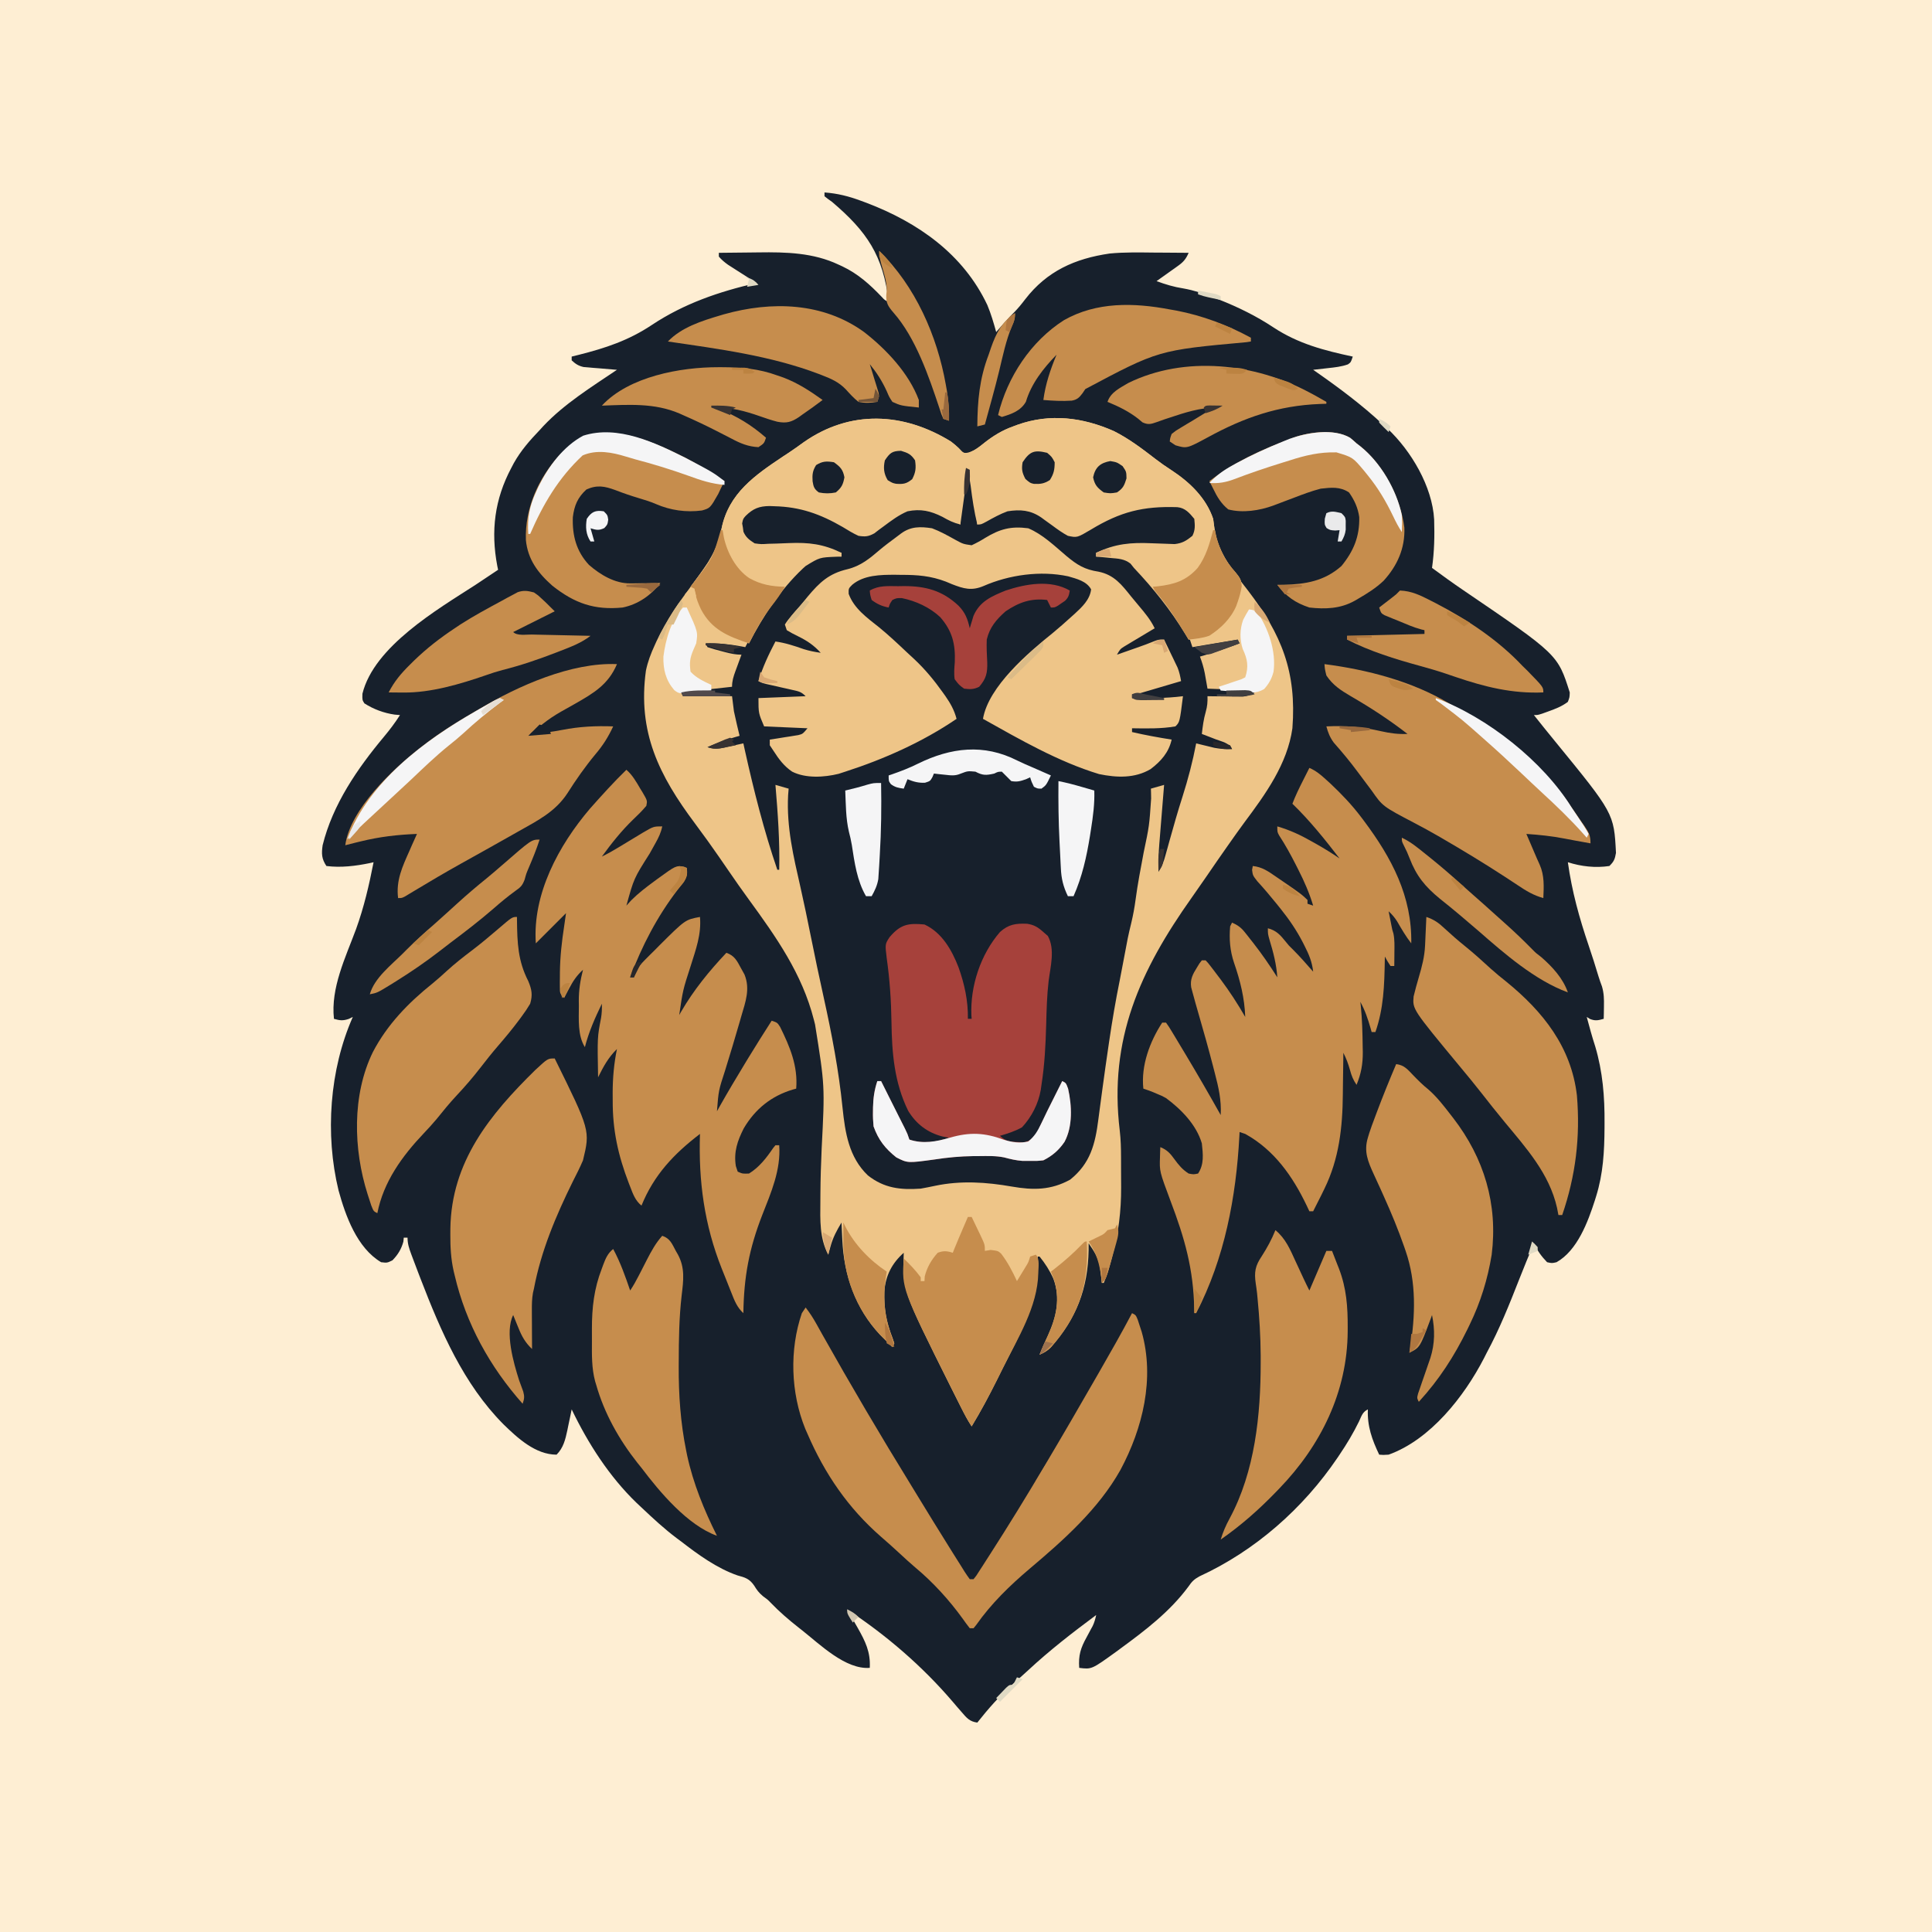 <svg version="1.1" xmlns="http://www.w3.org/2000/svg" width="1024" height="1024">
<path d="M0 0 C337.92 0 675.84 0 1024 0 C1024 337.92 1024 675.84 1024 1024 C686.08 1024 348.16 1024 0 1024 C0 686.08 0 348.16 0 0 Z " fill="#FEEED3" transform="translate(0,0)"/>
<path d="M0 0 C6.947 0.514 12.858 2.014 19.375 4.438 C20.327 4.789 21.28 5.141 22.261 5.504 C49.62 15.928 73.573 32.693 86.312 59.688 C88.257 64.336 89.663 69.147 91 74 C91.447 73.481 91.895 72.961 92.355 72.426 C94.997 69.378 97.611 66.379 100.5 63.562 C102.678 61.33 104.495 59.103 106.375 56.625 C117.872 41.716 132.699 35.052 151.131 32.375 C159.008 31.612 166.908 31.796 174.812 31.875 C176.584 31.885 178.355 31.894 180.127 31.902 C184.418 31.924 188.709 31.959 193 32 C191.648 35.152 190.309 36.814 187.523 38.797 C186.853 39.28 186.183 39.764 185.492 40.262 C184.444 40.998 184.444 40.998 183.375 41.75 C182.669 42.257 181.962 42.763 181.234 43.285 C179.495 44.531 177.748 45.766 176 47 C180.69 48.737 185.23 50.11 190.18 50.871 C195.842 51.869 200.976 53.578 206.312 55.688 C207.223 56.043 208.134 56.398 209.073 56.764 C219.283 60.811 228.838 65.483 238 71.562 C251.112 80.191 264.812 83.761 280 87 C279 90 279 90 277.453 91.117 C273.963 92.373 270.416 92.73 266.75 93.125 C266.005 93.211 265.26 93.298 264.492 93.387 C262.662 93.598 260.831 93.8 259 94 C259.463 94.322 259.925 94.643 260.402 94.975 C272.899 103.681 284.828 112.615 296 123 C296.763 123.686 297.526 124.372 298.312 125.078 C310.937 136.914 322.147 155.831 323.132 173.345 C323.397 181.978 323.222 190.445 322 199 C327.496 203.064 333.032 207.044 338.684 210.887 C388.623 244.865 388.623 244.865 395 265 C394.926 267.566 394.926 267.566 394 270 C390.735 272.479 387.155 273.819 383.312 275.188 C382.36 275.532 381.407 275.876 380.426 276.23 C378 277 378 277 376 277 C376.438 277.548 376.877 278.096 377.328 278.66 C378.707 280.384 380.085 282.11 381.461 283.836 C383.241 286.063 385.042 288.273 386.852 290.477 C418.434 329.099 418.434 329.099 419.5 350.062 C418.933 353.393 418.408 354.652 416 357 C408.608 358.108 401.087 357.268 394 355 C396.151 370.458 400.057 384.531 405.066 399.273 C406.885 404.626 408.588 409.999 410.211 415.414 C410.773 417.256 411.409 419.075 412.094 420.875 C413.147 424.508 413.196 427.599 413.125 431.375 C413.107 432.62 413.089 433.865 413.07 435.148 C413.047 436.089 413.024 437.03 413 438 C410.085 438.81 408.539 439.218 405.688 438.062 C405.131 437.712 404.574 437.361 404 437 C405.405 442.243 406.818 447.463 408.5 452.625 C412.485 466.027 413.549 479.408 413.438 493.312 C413.433 494.522 413.433 494.522 413.428 495.757 C413.359 508.174 412.73 520.067 409 532 C408.775 532.724 408.55 533.448 408.318 534.194 C404.648 545.585 399.046 560.786 388 567 C385.562 567.562 385.562 567.562 383 567 C379.978 563.908 377.846 560.878 376 557 C373.314 563.362 370.691 569.743 368.168 576.172 C362.975 589.403 357.763 602.474 351 615 C350.515 615.958 350.031 616.916 349.531 617.902 C339.061 638.175 321.101 661.077 299 669 C296.063 669.188 296.063 669.188 294 669 C290.205 661.041 287.628 653.924 288 645 C285.102 646.449 284.679 648.462 283.312 651.375 C280.281 657.569 276.862 663.292 273 669 C272.634 669.544 272.268 670.088 271.891 670.649 C253.7 697.503 228.295 719.907 198.738 733.5 C195.869 735.072 194.694 736.268 192.875 738.938 C183.111 752.164 169.969 762.182 156.812 771.812 C156.064 772.364 155.316 772.916 154.544 773.484 C141.61 782.826 141.61 782.826 135 782 C134.534 775.399 135.751 771.48 138.938 765.75 C139.679 764.372 140.418 762.991 141.152 761.609 C141.482 761.011 141.812 760.412 142.152 759.796 C143.053 757.888 143.554 756.058 144 754 C131.495 763.273 119.318 772.703 107.91 783.312 C105.267 785.753 102.58 788.129 99.875 790.5 C92.932 796.727 86.766 803.68 81 811 C76.906 810.492 75.311 808.49 72.688 805.438 C71.895 804.527 71.102 803.617 70.285 802.68 C69.154 801.353 69.154 801.353 68 800 C51.9 781.139 32.713 764.616 12 751 C12.615 752.074 13.23 753.148 13.863 754.254 C14.68 755.69 15.496 757.126 16.312 758.562 C16.717 759.267 17.121 759.971 17.537 760.697 C21.639 767.934 24.445 773.539 24 782 C11.148 783.003 -2.42 769.54 -12 762 C-12.549 761.57 -13.098 761.14 -13.663 760.696 C-18.914 756.558 -23.882 752.301 -28.516 747.48 C-30.111 745.823 -30.111 745.823 -32.625 744 C-34.831 742.142 -35.778 740.836 -37.25 738.438 C-39.779 734.764 -41.962 734.129 -46.152 732.988 C-56.989 729.227 -67.021 721.95 -76 715 C-77.114 714.174 -77.114 714.174 -78.25 713.332 C-84.9 708.332 -90.964 702.71 -97 697 C-97.87 696.184 -98.74 695.368 -99.637 694.527 C-114.079 680.584 -125.326 663.039 -134 645 C-134.254 646.241 -134.508 647.483 -134.77 648.762 C-135.117 650.404 -135.464 652.046 -135.812 653.688 C-136.061 654.912 -136.061 654.912 -136.314 656.162 C-137.348 660.979 -138.387 665.387 -142 669 C-153.151 669 -162.598 660.267 -170.191 652.875 C-191.337 631.565 -203.364 603.569 -214 576 C-214.383 575.009 -214.765 574.018 -215.16 572.997 C-216.18 570.335 -217.189 567.67 -218.188 565 C-218.479 564.223 -218.771 563.446 -219.071 562.646 C-220.173 559.632 -221 557.236 -221 554 C-221.66 554 -222.32 554 -223 554 C-223.062 554.681 -223.124 555.361 -223.188 556.062 C-224.297 560.074 -226.088 563.025 -229 566 C-231.812 567.375 -231.812 567.375 -235 567 C-247.741 559.459 -253.852 542.499 -257.579 528.885 C-264.771 499.231 -262.364 464.951 -250 437 C-250.722 437.351 -251.444 437.701 -252.188 438.062 C-255.312 439.104 -256.882 438.891 -260 438 C-261.802 421.58 -253.836 405.455 -248.266 390.395 C-244.078 378.847 -241.349 367.04 -239 355 C-239.632 355.144 -240.263 355.289 -240.914 355.438 C-248.483 357.008 -256.287 357.976 -264 357 C-266.573 353.14 -266.628 350.453 -266 346 C-260.667 324.383 -247.562 305.314 -233.466 288.453 C-230.383 284.764 -227.586 281.055 -225 277 C-225.949 276.918 -226.898 276.835 -227.875 276.75 C-233.514 275.944 -239.067 273.885 -243.859 270.805 C-245 269 -245 269 -244.902 265.676 C-238.753 240.624 -205.158 221.011 -185 208 C-182.745 206.507 -180.498 205.003 -178.25 203.5 C-176.5 202.333 -174.75 201.167 -173 200 C-173.217 198.962 -173.217 198.962 -173.438 197.902 C-176.938 179.451 -174.834 162.608 -166 146 C-165.559 145.161 -165.118 144.322 -164.664 143.457 C-160.944 136.828 -156.246 131.466 -151 126 C-150.335 125.272 -149.67 124.543 -148.984 123.793 C-137.791 111.937 -123.441 103.08 -110 94 C-110.585 93.955 -111.17 93.91 -111.772 93.864 C-114.433 93.652 -117.091 93.42 -119.75 93.188 C-121.131 93.082 -121.131 93.082 -122.539 92.975 C-123.429 92.894 -124.318 92.813 -125.234 92.73 C-126.051 92.662 -126.868 92.594 -127.71 92.524 C-130.443 91.899 -131.954 90.898 -134 89 C-134 88.34 -134 87.68 -134 87 C-132.779 86.697 -131.559 86.394 -130.301 86.082 C-116.06 82.491 -103.783 78.431 -91.507 70.231 C-74.459 58.908 -55.836 52.539 -36 48 C-36.499 47.682 -36.999 47.365 -37.513 47.038 C-39.782 45.592 -42.047 44.14 -44.312 42.688 C-45.098 42.188 -45.884 41.688 -46.693 41.174 C-47.451 40.687 -48.208 40.201 -48.988 39.699 C-50.033 39.032 -50.033 39.032 -51.099 38.35 C-52.964 37.026 -54.511 35.736 -56 34 C-56 33.34 -56 32.68 -56 32 C-50.739 31.925 -45.478 31.871 -40.216 31.835 C-38.434 31.82 -36.652 31.8 -34.87 31.774 C-20.41 31.566 -5.898 31.921 7.438 38.25 C8.099 38.553 8.761 38.856 9.443 39.168 C17.776 43.125 24.036 48.769 30.371 55.398 C31.925 57.091 31.925 57.091 34 58 C31.162 33.426 22.504 20.745 4 5 C3.227 4.447 2.453 3.894 1.656 3.324 C0.836 2.669 0.836 2.669 0 2 C0 1.34 0 0.68 0 0 Z " fill="#17202C" transform="translate(437,102)"/>
<path d="M0 0 C2.387 1.887 2.387 1.887 4.188 3.562 C6.672 6.274 6.672 6.274 9.316 5.922 C12.728 4.75 14.947 2.953 17.75 0.688 C22.585 -3.093 27.216 -5.932 33 -8 C33.762 -8.285 34.524 -8.57 35.309 -8.863 C52.579 -15.008 69.913 -12.782 86.324 -5.531 C94.325 -1.516 101.275 3.76 108.332 9.207 C111.124 11.358 113.963 13.355 116.938 15.25 C126.54 21.542 135.264 29.876 139 41 C139.29 42.848 139.538 44.704 139.75 46.562 C141.858 59.475 149.691 68.938 157.472 79.004 C175.303 102.293 183.287 122.2 181 152 C178.352 170.87 166.762 186.908 155.651 201.772 C153 205.349 150.436 208.984 147.875 212.625 C147.133 213.678 147.133 213.678 146.375 214.753 C142.637 220.067 138.949 225.413 135.282 230.777 C132.757 234.466 130.206 238.134 127.621 241.781 C100.329 280.315 83.61 316.672 89.502 365.328 C90.043 369.965 90.161 374.541 90.168 379.207 C90.171 380.054 90.175 380.9 90.178 381.773 C90.183 383.552 90.185 385.331 90.185 387.11 C90.187 389.795 90.206 392.48 90.225 395.166 C90.268 407.944 88.855 419.584 85.5 431.938 C85.287 432.748 85.075 433.558 84.855 434.393 C83.792 438.377 82.654 442.211 81 446 C80.67 446 80.34 446 80 446 C79.914 445.154 79.827 444.309 79.738 443.438 C79.598 442.303 79.457 441.169 79.312 440 C79.121 438.329 79.121 438.329 78.926 436.625 C77.771 432.102 75.646 428.799 73 425 C72.997 426.163 72.995 427.325 72.992 428.523 C72.626 448.966 66.539 464.855 52.895 480.223 C51.016 481.985 49.355 482.992 47 484 C48.367 480.489 49.885 477.091 51.5 473.688 C55.906 463.952 58.21 454.133 54.312 443.75 C52.363 439.391 49.99 435.717 47 432 C46.67 432 46.34 432 46 432 C46.046 432.92 46.093 433.841 46.141 434.789 C46.734 455.614 36.664 472.859 27.593 490.999 C26.497 493.194 25.406 495.393 24.316 497.592 C20.168 505.92 15.824 514.038 11 522 C8.872 518.808 7.158 515.497 5.438 512.078 C5.09 511.39 4.742 510.701 4.384 509.992 C3.252 507.747 2.125 505.499 1 503.25 C0.617 502.485 0.234 501.719 -0.161 500.931 C-25.718 449.744 -25.718 449.744 -25 430 C-31.222 435.531 -34.597 442.039 -35.273 450.363 C-35.509 459.524 -34.317 466.536 -30.996 475.086 C-30.667 476.048 -30.339 477.009 -30 478 C-30.33 478.66 -30.66 479.32 -31 480 C-32.695 478.356 -34.354 476.692 -36 475 C-36.531 474.465 -37.062 473.93 -37.609 473.379 C-50.579 459.547 -56.705 441.789 -57.562 423.125 C-57.606 422.246 -57.649 421.367 -57.693 420.461 C-57.799 418.307 -57.9 416.154 -58 414 C-60.46 418.112 -62.476 421.789 -63.75 426.438 C-63.992 427.302 -64.235 428.167 -64.484 429.059 C-64.655 429.699 -64.825 430.34 -65 431 C-69.681 422.312 -69.287 412.556 -69.188 402.938 C-69.181 401.601 -69.174 400.264 -69.168 398.927 C-69.115 390.839 -68.873 382.767 -68.5 374.688 C-66.79 341.554 -66.79 341.554 -72 309 C-72.209 308.178 -72.418 307.356 -72.633 306.509 C-78.835 282.122 -92.559 262.716 -107.207 242.618 C-110.78 237.714 -114.267 232.761 -117.688 227.75 C-121.082 222.781 -124.502 217.835 -128 212.938 C-128.406 212.369 -128.813 211.8 -129.231 211.213 C-131.365 208.239 -133.525 205.287 -135.719 202.355 C-154.626 177.059 -166.143 154.111 -161.65 121.456 C-160.677 116.738 -159.018 112.369 -157 108 C-156.699 107.334 -156.399 106.668 -156.089 105.982 C-150.892 94.754 -143.925 84.957 -136.544 75.078 C-134.273 72.022 -132.061 68.929 -129.875 65.812 C-129.192 64.85 -128.509 63.887 -127.805 62.895 C-124.445 57.506 -122.689 52.282 -121.562 46.062 C-117.697 27.482 -104.025 17.988 -88.875 7.875 C-87.882 7.225 -86.89 6.576 -85.867 5.906 C-83.191 4.127 -80.597 2.267 -78 0.375 C-53.363 -16.863 -25.217 -15.536 0 0 Z " fill="#17202C" transform="translate(504,234)"/>
<path d="M0 0 C2.387 1.887 2.387 1.887 4.188 3.562 C6.672 6.274 6.672 6.274 9.316 5.922 C12.728 4.75 14.947 2.953 17.75 0.688 C22.585 -3.093 27.216 -5.932 33 -8 C33.762 -8.285 34.524 -8.57 35.309 -8.863 C52.579 -15.008 69.913 -12.782 86.324 -5.531 C94.325 -1.516 101.275 3.76 108.332 9.207 C111.124 11.358 113.963 13.355 116.938 15.25 C126.54 21.542 135.264 29.876 139 41 C139.29 42.848 139.538 44.704 139.75 46.562 C141.858 59.475 149.691 68.938 157.472 79.004 C175.303 102.293 183.287 122.2 181 152 C178.352 170.87 166.762 186.908 155.651 201.772 C153 205.349 150.436 208.984 147.875 212.625 C147.133 213.678 147.133 213.678 146.375 214.753 C142.637 220.067 138.949 225.413 135.282 230.777 C132.757 234.466 130.206 238.134 127.621 241.781 C100.329 280.315 83.61 316.672 89.502 365.328 C90.043 369.965 90.161 374.541 90.168 379.207 C90.171 380.054 90.175 380.9 90.178 381.773 C90.183 383.552 90.185 385.331 90.185 387.11 C90.187 389.795 90.206 392.48 90.225 395.166 C90.268 407.944 88.855 419.584 85.5 431.938 C85.287 432.748 85.075 433.558 84.855 434.393 C83.792 438.377 82.654 442.211 81 446 C80.67 446 80.34 446 80 446 C79.914 445.154 79.827 444.309 79.738 443.438 C79.598 442.303 79.457 441.169 79.312 440 C79.121 438.329 79.121 438.329 78.926 436.625 C77.771 432.102 75.646 428.799 73 425 C72.997 426.163 72.995 427.325 72.992 428.523 C72.626 448.966 66.539 464.855 52.895 480.223 C51.016 481.985 49.355 482.992 47 484 C48.367 480.489 49.885 477.091 51.5 473.688 C55.906 463.952 58.21 454.133 54.312 443.75 C52.363 439.391 49.99 435.717 47 432 C46.67 432 46.34 432 46 432 C46.046 432.92 46.093 433.841 46.141 434.789 C46.734 455.614 36.664 472.859 27.593 490.999 C26.497 493.194 25.406 495.393 24.316 497.592 C20.168 505.92 15.824 514.038 11 522 C8.872 518.808 7.158 515.497 5.438 512.078 C5.09 511.39 4.742 510.701 4.384 509.992 C3.252 507.747 2.125 505.499 1 503.25 C0.617 502.485 0.234 501.719 -0.161 500.931 C-25.718 449.744 -25.718 449.744 -25 430 C-31.222 435.531 -34.597 442.039 -35.273 450.363 C-35.509 459.524 -34.317 466.536 -30.996 475.086 C-30.667 476.048 -30.339 477.009 -30 478 C-30.33 478.66 -30.66 479.32 -31 480 C-32.695 478.356 -34.354 476.692 -36 475 C-36.531 474.465 -37.062 473.93 -37.609 473.379 C-50.579 459.547 -56.705 441.789 -57.562 423.125 C-57.606 422.246 -57.649 421.367 -57.693 420.461 C-57.799 418.307 -57.9 416.154 -58 414 C-60.46 418.112 -62.476 421.789 -63.75 426.438 C-63.992 427.302 -64.235 428.167 -64.484 429.059 C-64.655 429.699 -64.825 430.34 -65 431 C-69.681 422.312 -69.287 412.556 -69.188 402.938 C-69.181 401.601 -69.174 400.264 -69.168 398.927 C-69.115 390.839 -68.873 382.767 -68.5 374.688 C-66.79 341.554 -66.79 341.554 -72 309 C-72.209 308.178 -72.418 307.356 -72.633 306.509 C-78.835 282.122 -92.559 262.716 -107.207 242.618 C-110.78 237.714 -114.267 232.761 -117.688 227.75 C-121.082 222.781 -124.502 217.835 -128 212.938 C-128.406 212.369 -128.813 211.8 -129.231 211.213 C-131.365 208.239 -133.525 205.287 -135.719 202.355 C-154.626 177.059 -166.143 154.111 -161.65 121.456 C-160.677 116.738 -159.018 112.369 -157 108 C-156.699 107.334 -156.399 106.668 -156.089 105.982 C-150.892 94.754 -143.925 84.957 -136.544 75.078 C-134.273 72.022 -132.061 68.929 -129.875 65.812 C-129.192 64.85 -128.509 63.887 -127.805 62.895 C-124.445 57.506 -122.689 52.282 -121.562 46.062 C-117.697 27.482 -104.025 17.988 -88.875 7.875 C-87.882 7.225 -86.89 6.576 -85.867 5.906 C-83.191 4.127 -80.597 2.267 -78 0.375 C-53.363 -16.863 -25.217 -15.536 0 0 Z M8 14 C7.489 17.311 6.993 20.624 6.5 23.938 C6.357 24.864 6.214 25.79 6.066 26.744 C5.208 32.567 4.855 38.115 5 44 C3.984 43.423 2.968 42.845 1.922 42.25 C-9.846 35.777 -9.846 35.777 -23 36 C-27.685 38.013 -31.56 40.929 -35.633 43.957 C-36.496 44.59 -37.36 45.223 -38.25 45.875 C-39.018 46.471 -39.787 47.066 -40.578 47.68 C-43.778 49.424 -45.382 49.548 -49 49 C-51.931 47.663 -54.63 45.992 -57.375 44.312 C-71.566 36.124 -86.361 31.032 -103 34 C-106.899 35.596 -109.149 37.18 -111 41 C-111.649 44.371 -111.518 46.909 -110 50 C-106.683 53.333 -105.165 54.834 -100.464 55.504 C-98.542 55.427 -98.542 55.427 -96.582 55.348 C-95.884 55.331 -95.186 55.315 -94.467 55.297 C-92.247 55.243 -90.031 55.157 -87.812 55.062 C-70.563 54.364 -70.563 54.364 -62.01 58.123 C-60.06 59.133 -60.06 59.133 -58 59 C-58 59.66 -58 60.32 -58 61 C-58.869 60.954 -59.738 60.907 -60.633 60.859 C-69.591 60.453 -69.591 60.453 -77 65 C-77.61 65.559 -78.219 66.119 -78.848 66.695 C-91.486 78.725 -101.127 93.532 -109 109 C-109.762 108.856 -110.524 108.711 -111.309 108.562 C-117.652 107.422 -123.558 106.785 -130 107 C-129.67 107.66 -129.34 108.32 -129 109 C-126.538 109.805 -124.132 110.496 -121.625 111.125 C-120.939 111.307 -120.253 111.489 -119.547 111.676 C-116.619 112.433 -114.037 113 -111 113 C-111.361 113.976 -111.722 114.952 -112.094 115.957 C-112.563 117.242 -113.031 118.527 -113.5 119.812 C-113.738 120.455 -113.977 121.098 -114.223 121.76 C-115.271 124.649 -116 126.901 -116 130 C-129.365 131.485 -129.365 131.485 -143 133 C-142.67 133.66 -142.34 134.32 -142 135 C-133.42 135 -124.84 135 -116 135 C-115.67 137.64 -115.34 140.28 -115 143 C-114.513 145.341 -113.995 147.675 -113.438 150 C-113.033 151.702 -113.033 151.702 -112.621 153.438 C-112.416 154.283 -112.211 155.129 -112 156 C-112.961 156.273 -112.961 156.273 -113.941 156.551 C-119.144 158.063 -124.071 159.75 -129 162 C-124.98 163.565 -121.301 162.462 -117.25 161.562 C-116.553 161.415 -115.855 161.267 -115.137 161.115 C-113.423 160.751 -111.711 160.377 -110 160 C-109.736 161.216 -109.471 162.431 -109.199 163.684 C-104.458 184.986 -99.082 206.342 -92 227 C-91.67 227 -91.34 227 -91 227 C-90.645 211.921 -91.742 197.021 -93 182 C-90.69 182.66 -88.38 183.32 -86 184 C-86.093 185.147 -86.186 186.295 -86.281 187.477 C-87.171 204.369 -83.435 219.996 -79.719 236.337 C-77.789 244.841 -76.047 253.381 -74.32 261.928 C-72.095 272.931 -69.824 283.919 -67.375 294.875 C-63.125 314.123 -59.412 333.505 -57.438 353.125 C-56.068 366.326 -54.087 379.392 -44 389 C-35.356 395.784 -26.759 396.745 -16 396 C-13.45 395.542 -10.908 395.041 -8.375 394.5 C5.29 391.631 18.731 392.529 32.395 394.919 C43.668 396.873 53.006 396.84 63.188 391.25 C73.88 382.696 76.479 372.489 78.153 359.306 C78.444 357.01 78.752 354.717 79.064 352.423 C79.5 349.219 79.929 346.014 80.354 342.808 C81.364 335.239 82.456 327.681 83.562 320.125 C83.667 319.411 83.771 318.697 83.879 317.962 C85.477 307.066 87.327 296.245 89.512 285.451 C90.038 282.81 90.537 280.166 91.031 277.52 C93.849 262.426 93.849 262.426 95.625 255.062 C96.592 251.006 97.326 247.008 97.875 242.875 C98.987 234.508 100.582 226.237 102.148 217.945 C105.143 203.703 105.143 203.703 106.125 189.25 C106.107 188.245 106.089 187.239 106.07 186.203 C106.047 185.476 106.024 184.749 106 184 C109.465 183.01 109.465 183.01 113 182 C112.864 183.664 112.864 183.664 112.725 185.361 C112.386 189.506 112.051 193.651 111.718 197.796 C111.574 199.584 111.428 201.373 111.282 203.161 C111.07 205.743 110.863 208.324 110.656 210.906 C110.591 211.696 110.525 212.486 110.457 213.3 C110.069 218.217 109.941 223.067 110 228 C112.038 224.944 112.794 222.66 113.77 219.145 C114.263 217.386 114.263 217.386 114.767 215.593 C115.112 214.345 115.457 213.098 115.812 211.812 C118.02 203.924 120.232 196.046 122.75 188.25 C125.701 178.987 128.174 169.552 130 160 C130.869 160.217 131.738 160.433 132.633 160.656 C133.785 160.935 134.938 161.213 136.125 161.5 C137.262 161.778 138.399 162.057 139.57 162.344 C142.815 162.965 145.708 163.12 149 163 C147.351 159.702 143.729 159.129 140.438 157.875 C139.727 157.598 139.016 157.321 138.283 157.035 C136.525 156.351 134.763 155.674 133 155 C133.47 150.918 133.923 147.268 135.062 143.312 C135.919 140.286 136.079 138.099 136 135 C136.615 135.01 137.23 135.021 137.864 135.032 C140.659 135.073 143.455 135.099 146.25 135.125 C147.702 135.15 147.702 135.15 149.184 135.176 C150.585 135.185 150.585 135.185 152.016 135.195 C152.874 135.206 153.733 135.216 154.618 135.227 C157.179 134.983 158.795 134.29 161 133 C158.483 131.742 156.587 131.792 153.773 131.684 C152.742 131.642 151.711 131.6 150.648 131.557 C149.568 131.517 148.488 131.478 147.375 131.438 C145.743 131.373 145.743 131.373 144.078 131.307 C141.386 131.2 138.693 131.098 136 131 C135.869 130.249 135.737 129.497 135.602 128.723 C135.339 127.242 135.339 127.242 135.07 125.73 C134.898 124.752 134.725 123.774 134.547 122.766 C133.948 119.737 133.093 116.888 132 114 C132.891 113.745 132.891 113.745 133.801 113.484 C140.304 111.583 146.656 109.376 153 107 C152.67 106.34 152.34 105.68 152 105 C144.08 106.32 136.16 107.64 128 109 C127.34 107.02 126.68 105.04 126 103 C124.677 100.683 123.34 98.471 121.875 96.25 C121.273 95.33 121.273 95.33 120.66 94.391 C114.059 84.432 106.195 75.66 98 67 C97.132 66.074 96.265 65.149 95.371 64.195 C90.531 59.714 83.261 60.872 77 61 C77 60.34 77 59.68 77 59 C78.416 58.519 79.833 58.04 81.25 57.562 C82.039 57.296 82.828 57.029 83.641 56.754 C84.419 56.505 85.198 56.256 86 56 C86.561 55.819 87.121 55.637 87.699 55.45 C90.894 54.825 93.926 54.965 97.18 55.043 C98.598 55.065 100.016 55.087 101.434 55.107 C103.655 55.144 105.875 55.187 108.095 55.247 C110.248 55.302 112.401 55.33 114.555 55.355 C116.48 55.396 116.48 55.396 118.445 55.438 C122.652 54.92 124.736 53.657 128 51 C130.492 47.263 130.458 45.427 130 41 C127.798 37.461 125.82 35.572 122 34 C103.702 31.51 89.68 36.332 74.214 45.697 C66.887 50.032 66.887 50.032 62 49 C59.106 47.448 56.509 45.579 53.875 43.625 C52.478 42.615 51.08 41.607 49.68 40.602 C49.069 40.151 48.457 39.701 47.828 39.237 C42.062 35.335 36.845 34.854 30 36 C24.399 38.097 19.188 41.05 14 44 C13.92 43.304 13.839 42.609 13.756 41.892 C13.386 38.719 13.005 35.547 12.625 32.375 C12.499 31.281 12.372 30.186 12.242 29.059 C11.608 23.823 10.99 18.931 9 14 C8.67 14 8.34 14 8 14 Z " fill="#EEC588" transform="translate(504,234)"/>
<path d="M0 0 C3.512 1.526 5.996 3.611 8.812 6.188 C10.029 7.292 10.029 7.292 11.27 8.418 C17.113 13.944 22.454 19.516 27.312 25.938 C27.871 26.675 28.429 27.413 29.004 28.174 C43.594 47.715 54.46 68.048 54 93 C51.124 89.311 48.836 85.385 46.5 81.34 C45.155 79.243 43.836 77.666 42 76 C42.311 77.584 42.624 79.167 42.938 80.75 C43.112 81.632 43.286 82.513 43.465 83.422 C43.937 85.895 43.937 85.895 44.562 87.844 C45.229 91.129 45.103 94.414 45.062 97.75 C45.058 98.447 45.053 99.145 45.049 99.863 C45.037 101.576 45.019 103.288 45 105 C44.34 105 43.68 105 43 105 C41.375 102.5 41.375 102.5 40 100 C39.991 100.679 39.981 101.358 39.972 102.057 C39.744 115.22 39.374 127.488 35 140 C34.34 140 33.68 140 33 140 C32.818 139.348 32.636 138.695 32.449 138.023 C31.025 133.073 29.506 128.535 27 124 C27.108 124.899 27.108 124.899 27.219 125.816 C27.965 133.101 28.171 140.369 28.25 147.688 C28.282 149.147 28.282 149.147 28.314 150.637 C28.345 156.973 27.417 162.136 25 168 C23.122 165.183 22.387 163.268 21.5 160.062 C20.6 156.82 19.54 153.988 18 151 C17.991 152.143 17.981 153.285 17.972 154.462 C17.931 158.8 17.865 163.136 17.792 167.473 C17.765 169.332 17.743 171.191 17.729 173.05 C17.587 190.497 15.764 207.141 8 223 C7.455 224.12 6.909 225.24 6.348 226.395 C4.922 229.276 3.474 232.143 2 235 C1.34 235 0.68 235 0 235 C-0.496 233.949 -0.993 232.899 -1.504 231.816 C-8.91 216.397 -18.647 202.508 -34 194 C-34.99 193.67 -35.98 193.34 -37 193 C-37.052 194.03 -37.052 194.03 -37.104 195.082 C-38.838 227.519 -44.915 259.948 -60 289 C-60.33 289 -60.66 289 -61 289 C-61.009 288.352 -61.019 287.703 -61.028 287.035 C-61.415 265.633 -66.077 249.299 -73.66 229.355 C-79.448 213.857 -79.448 213.857 -79.188 206.375 C-79.16 205.351 -79.133 204.328 -79.105 203.273 C-79.071 202.523 -79.036 201.773 -79 201 C-75.402 202.46 -73.755 204.317 -71.5 207.438 C-69.258 210.531 -67.242 212.936 -64 215 C-61.415 215.501 -61.415 215.501 -59 215 C-55.711 210.066 -56.381 204.759 -57 199 C-59.903 189.162 -67.905 180.964 -76 175 C-78.308 173.751 -78.308 173.751 -80.625 172.812 C-81.758 172.327 -81.758 172.327 -82.914 171.832 C-84.588 171.164 -86.291 170.57 -88 170 C-89.317 157.829 -84.593 145.099 -78 135 C-77.34 135 -76.68 135 -76 135 C-74.403 137.237 -74.403 137.237 -72.508 140.387 C-72.165 140.952 -71.823 141.517 -71.47 142.1 C-70.348 143.958 -69.236 145.822 -68.125 147.688 C-67.359 148.961 -66.593 150.235 -65.826 151.509 C-59.383 162.243 -53.123 173.08 -47 184 C-46.581 176.127 -48.124 169.341 -50.125 161.75 C-50.44 160.521 -50.756 159.292 -51.081 158.025 C-53.471 148.797 -56.051 139.628 -58.707 130.473 C-59.819 126.637 -60.911 122.798 -61.938 118.938 C-62.173 118.06 -62.409 117.182 -62.652 116.277 C-63.299 112.041 -61.774 109.293 -59.562 105.75 C-58.915 104.69 -58.915 104.69 -58.254 103.609 C-57.84 103.078 -57.426 102.547 -57 102 C-56.34 102 -55.68 102 -55 102 C-53.707 103.354 -53.707 103.354 -52.242 105.262 C-51.702 105.963 -51.162 106.664 -50.606 107.387 C-50.035 108.146 -49.464 108.905 -48.875 109.688 C-48.294 110.452 -47.713 111.217 -47.115 112.006 C-42.299 118.428 -38.004 125.044 -34 132 C-34.37 121.912 -36.637 112.831 -39.93 103.312 C-42.104 96.85 -42.56 90.807 -42 84 C-41.67 83.34 -41.34 82.68 -41 82 C-38.066 83.298 -36.26 84.548 -34.266 87.055 C-33.533 87.969 -33.533 87.969 -32.786 88.902 C-32.279 89.553 -31.772 90.204 -31.25 90.875 C-30.725 91.54 -30.2 92.204 -29.659 92.889 C-25.108 98.717 -20.956 104.751 -17 111 C-17.482 104.004 -19.109 97.741 -21.16 91.039 C-22 88 -22 88 -22 85 C-17.376 86.224 -15.352 88.641 -12.461 92.215 C-10.917 94.161 -10.917 94.161 -8.625 96.375 C-4.907 100.093 -1.468 104.05 2 108 C1.431 102.828 -0.229 98.879 -2.562 94.312 C-2.92 93.608 -3.277 92.904 -3.645 92.179 C-6.862 85.993 -10.64 80.444 -15 75 C-16.135 73.579 -16.135 73.579 -17.293 72.129 C-20.617 68.025 -23.987 64.012 -27.562 60.125 C-30 57 -30 57 -30.375 54.062 C-30.189 53.042 -30.189 53.042 -30 52 C-25.023 52.513 -21.756 54.855 -17.75 57.625 C-17.091 58.074 -16.432 58.522 -15.754 58.984 C-4.324 66.829 -4.324 66.829 -1 70 C-1 70.66 -1 71.32 -1 72 C0.485 72.495 0.485 72.495 2 73 C-0.003 66.342 -2.656 60.249 -5.812 54.062 C-6.253 53.187 -6.694 52.312 -7.148 51.41 C-9.876 46.043 -12.738 40.82 -16.039 35.777 C-17 34 -17 34 -17 31 C-10.452 32.92 -4.722 35.547 1.188 38.938 C2.339 39.582 2.339 39.582 3.514 40.24 C7.802 42.662 11.942 45.21 16 48 C8.177 37.852 0.227 27.929 -9 19 C-7.394 14.757 -5.423 10.73 -3.375 6.688 C-3.05 6.042 -2.725 5.397 -2.391 4.732 C-1.596 3.154 -0.798 1.577 0 0 Z " fill="#C68D4D" transform="translate(694,407)"/>
<path d="M0 0 C4.352 1.643 8.376 3.897 12.434 6.152 C16.488 8.347 16.488 8.347 21 9 C23.547 7.805 25.764 6.611 28.125 5.125 C35.893 0.393 41.818 -1.219 51 0 C58.711 3.244 64.904 9.351 71.234 14.699 C76.926 19.434 80.864 21.887 88.25 23 C96.555 24.692 100.537 29.925 105.614 36.269 C106.941 37.926 108.301 39.546 109.68 41.16 C112.898 44.98 115.832 48.491 118 53 C117.465 53.318 116.93 53.635 116.379 53.962 C113.957 55.405 111.541 56.859 109.125 58.312 C108.283 58.812 107.441 59.312 106.574 59.826 C105.769 60.313 104.963 60.799 104.133 61.301 C103.017 61.968 103.017 61.968 101.879 62.65 C99.726 64.03 99.726 64.03 98 67 C100.73 66.043 103.459 65.084 106.188 64.125 C106.956 63.856 107.725 63.586 108.518 63.309 C111.666 62.201 114.783 61.091 117.863 59.805 C120 59 120 59 123 59 C124.319 61.726 125.631 64.455 126.938 67.188 C127.311 67.956 127.684 68.725 128.068 69.518 C128.426 70.268 128.784 71.019 129.152 71.793 C129.647 72.822 129.647 72.822 130.152 73.872 C131.09 76.225 131.572 78.508 132 81 C128.043 82.171 124.084 83.336 120.125 84.5 C118.997 84.834 117.869 85.168 116.707 85.512 C115.631 85.828 114.554 86.143 113.445 86.469 C112.45 86.762 111.455 87.055 110.43 87.357 C108 88 108 88 106 88 C106 88.66 106 89.32 106 90 C115.072 90.095 123.982 90.145 133 89 C131.286 102.714 131.286 102.714 129 105 C121.414 106.313 113.668 106.108 106 106 C106 106.66 106 107.32 106 108 C112.962 109.624 119.941 110.877 127 112 C125.456 118.861 121.353 123.438 115.879 127.621 C107.464 132.631 97.848 132.205 88.551 130.289 C66.968 123.743 46.575 111.965 27 101 C29.933 83.771 51.155 65.835 63.984 55.496 C67.382 52.683 70.677 49.782 73.938 46.812 C74.481 46.326 75.025 45.839 75.585 45.337 C79.498 41.737 83.659 37.867 84.312 32.375 C81.91 28.027 76.761 26.809 72.174 25.465 C57.515 22.329 40.883 24.651 27.293 30.605 C20.98 33.279 16.747 32.036 10.562 29.625 C9.512 29.184 8.461 28.743 7.379 28.289 C-0.684 25.213 -7.739 24.662 -16.312 24.688 C-17.377 24.671 -18.441 24.655 -19.537 24.639 C-27.262 24.634 -36.133 24.742 -42.298 29.936 C-44.262 31.91 -44.262 31.91 -44.188 34.75 C-41.317 42.605 -34.37 47.463 -28.023 52.523 C-23.001 56.637 -18.276 61.055 -13.567 65.521 C-12.108 66.898 -10.631 68.257 -9.152 69.613 C-3.546 74.93 1.085 80.529 5.562 86.812 C6.076 87.53 6.589 88.248 7.117 88.987 C9.809 92.878 11.771 96.369 13 101 C-4.863 113.191 -25.455 122.379 -46 129 C-47.163 129.379 -48.325 129.758 -49.523 130.148 C-57.189 132.026 -66.926 132.636 -74.125 129 C-78.421 126.125 -81.247 122.315 -84 118 C-84.66 117.01 -85.32 116.02 -86 115 C-86 114.01 -86 113.02 -86 112 C-84.808 111.818 -83.615 111.636 -82.387 111.449 C-80.82 111.196 -79.254 110.942 -77.688 110.688 C-76.509 110.511 -76.509 110.511 -75.307 110.33 C-74.171 110.142 -74.171 110.142 -73.012 109.949 C-71.967 109.784 -71.967 109.784 -70.901 109.616 C-68.563 109.018 -68.563 109.018 -66 106 C-77.385 105.505 -77.385 105.505 -89 105 C-92 98 -92 98 -92 90 C-79.625 89.505 -79.625 89.505 -67 89 C-69.331 86.669 -70.548 86.459 -73.719 85.746 C-74.651 85.531 -75.583 85.317 -76.543 85.096 C-77.519 84.878 -78.495 84.661 -79.5 84.438 C-81.428 84.001 -83.355 83.562 -85.281 83.121 C-86.138 82.93 -86.994 82.738 -87.877 82.541 C-90 82 -90 82 -92 81 C-89.767 73.556 -86.597 66.88 -83 60 C-77.721 60.754 -73.01 62.288 -68 64.062 C-65.005 64.999 -62.103 65.557 -59 66 C-62.588 62.075 -65.997 59.73 -70.75 57.375 C-74.234 55.648 -74.234 55.648 -77 54 C-77.495 52.515 -77.495 52.515 -78 51 C-75.856 47.623 -73.138 44.714 -70.492 41.72 C-68.9 39.885 -67.374 38.004 -65.844 36.117 C-59.508 28.561 -54.589 23.987 -44.901 21.708 C-37.761 19.959 -33.076 16.031 -27.578 11.323 C-24.907 9.083 -22.109 7.017 -19.312 4.938 C-18.339 4.204 -17.366 3.471 -16.363 2.715 C-11.209 -1.025 -6.204 -0.957 0 0 Z " fill="#EEC588" transform="translate(494,280)"/>
<path d="M0 0 C3.207 2.779 5.195 6.318 7.312 9.938 C7.697 10.558 8.082 11.179 8.479 11.818 C11.131 16.355 11.131 16.355 10.574 19.102 C8.389 21.736 5.983 24.091 3.5 26.438 C-2.717 32.457 -7.911 39.019 -13 46 C-10.026 44.56 -7.201 42.962 -4.375 41.25 C-3.504 40.724 -2.632 40.198 -1.734 39.656 C-0.832 39.11 0.07 38.563 1 38 C2.791 36.915 4.582 35.832 6.375 34.75 C7.166 34.27 7.958 33.791 8.773 33.297 C14.434 30 14.434 30 19 30 C18.339 33.283 17.125 35.832 15.488 38.746 C14.98 39.66 14.472 40.574 13.948 41.516 C13.408 42.48 12.869 43.444 12.312 44.438 C3.985 57.56 3.985 57.56 0 72 C0.846 71.072 1.691 70.144 2.562 69.188 C6.276 65.467 10.338 62.357 14.562 59.25 C15.199 58.778 15.836 58.307 16.492 57.821 C26.222 50.766 26.222 50.766 30.375 51.312 C30.911 51.539 31.447 51.766 32 52 C32.512 55.613 32.049 56.925 30.016 60.031 C29.101 61.193 28.178 62.349 27.25 63.5 C16.387 77.669 8.216 93.3 2 110 C2.66 110 3.32 110 4 110 C4.248 109.266 4.495 108.531 4.75 107.775 C6.126 104.719 7.643 102.97 10 100.602 C10.806 99.792 11.611 98.983 12.441 98.148 C13.286 97.316 14.13 96.483 15 95.625 C15.813 94.8 16.627 93.975 17.465 93.125 C31.224 79.431 31.224 79.431 39 78 C39.825 87.186 36.78 95.359 34.062 104 C29.932 116.769 29.932 116.769 28 130 C28.329 129.417 28.657 128.835 28.996 128.234 C35.69 116.698 43.882 106.67 53 97 C57.332 98.505 58.637 101.263 60.75 105.188 C61.364 106.295 61.977 107.402 62.609 108.543 C65.688 116.196 63.159 122.936 60.938 130.5 C60.625 131.589 60.313 132.678 59.991 133.801 C57.523 142.357 54.952 150.883 52.31 159.387 C48.858 169.977 48.858 169.977 48 181 C48.415 180.256 48.83 179.512 49.258 178.746 C53.716 170.846 58.346 163.061 63.062 155.312 C63.64 154.364 64.217 153.415 64.811 152.437 C68.797 145.908 72.872 139.44 77 133 C80 134 80 134 81.465 136.266 C86.686 146.846 90.974 157.019 90 169 C89.455 169.147 88.909 169.294 88.348 169.445 C76.846 172.866 68.258 179.756 62.168 190.117 C58.816 196.79 56.858 202.514 58 210 C58.33 210.99 58.66 211.98 59 213 C61.601 214.134 61.601 214.134 65 214 C70.415 210.669 74.245 205.698 77.773 200.504 C78.178 200.008 78.583 199.511 79 199 C79.66 199 80.32 199 81 199 C81.922 212.145 76.706 223.993 72 236 C65.037 253.894 62.277 268.762 62 288 C58.627 284.915 57.269 281.306 55.625 277.125 C55.167 275.983 55.167 275.983 54.7 274.817 C54.082 273.271 53.468 271.723 52.858 270.174 C52.107 268.272 51.342 266.376 50.574 264.48 C41.285 241.157 38.178 218 39 193 C25.194 203.556 14.587 214.749 8 231 C4.744 228.352 3.523 224.934 2.062 221.125 C1.803 220.46 1.544 219.795 1.276 219.111 C-4.397 204.339 -7.345 190.967 -7.25 175.125 C-7.262 173.197 -7.262 173.197 -7.273 171.23 C-7.257 163.29 -6.594 155.781 -5 148 C-9.593 152.505 -12.147 157.244 -15 163 C-15.393 141.696 -15.393 141.696 -13.438 131.594 C-13.002 129.01 -12.924 126.614 -13 124 C-16.647 131.529 -19.911 138.884 -22 147 C-25.924 140.722 -25.182 132.216 -25.188 125.062 C-25.2 124.22 -25.212 123.378 -25.225 122.51 C-25.238 116.716 -24.433 111.615 -23 106 C-26.234 108.953 -28.222 111.879 -30.25 115.75 C-30.771 116.735 -31.292 117.72 -31.828 118.734 C-32.215 119.482 -32.602 120.23 -33 121 C-35.359 118.641 -35.256 118.189 -35.266 114.992 C-35.27 114.178 -35.274 113.363 -35.278 112.524 C-35.268 111.65 -35.259 110.776 -35.25 109.875 C-35.245 108.981 -35.241 108.087 -35.236 107.165 C-35.126 98.992 -34.242 91.074 -33 83 C-32.665 80.667 -32.332 78.334 -32 76 C-32.736 76.736 -33.472 77.472 -34.23 78.23 C-38.82 82.82 -43.41 87.41 -48 92 C-49.816 65.825 -35.881 40.081 -19.359 20.66 C-13.092 13.593 -6.773 6.59 0 0 Z " fill="#C68D4D" transform="translate(332,408)"/>
<path d="M0 0 C2.387 1.887 2.387 1.887 4.188 3.562 C6.672 6.274 6.672 6.274 9.316 5.922 C12.728 4.75 14.947 2.953 17.75 0.688 C22.585 -3.093 27.216 -5.932 33 -8 C33.762 -8.285 34.524 -8.57 35.309 -8.863 C52.579 -15.008 69.913 -12.782 86.324 -5.531 C94.325 -1.516 101.275 3.76 108.332 9.207 C111.124 11.358 113.963 13.355 116.938 15.25 C126.54 21.542 135.264 29.876 139 41 C139.29 42.848 139.538 44.704 139.75 46.562 C141.172 55.533 144.942 62.848 151 69.562 C153.112 72.136 153.968 73.368 154.137 76.719 C153.678 79.625 152.976 82.225 152 85 C151.746 85.724 151.492 86.449 151.23 87.195 C148.344 93.917 143.076 99.013 137 102.938 C133.302 104.247 129.898 104.557 126 105 C125.371 103.961 124.742 102.922 124.094 101.852 C116.255 89.026 107.303 77.911 97 67 C96.402 66.25 95.804 65.5 95.188 64.727 C92.004 62.214 88.66 62.082 84.75 61.75 C83.632 61.634 83.632 61.634 82.492 61.516 C80.663 61.328 78.832 61.162 77 61 C77 60.34 77 59.68 77 59 C87.087 54.141 95.47 53.445 106.438 53.938 C108.571 54.026 110.703 54.107 112.838 54.162 C114.755 54.212 116.672 54.292 118.588 54.375 C122.714 53.922 124.797 52.584 128 50 C129.569 46.861 129.352 44.461 129 41 C126.4 37.852 124.182 35.208 119.976 34.807 C101.804 34.219 89.849 37.229 74.214 46.697 C66.887 51.032 66.887 51.032 62 50 C59.106 48.448 56.509 46.579 53.875 44.625 C52.478 43.615 51.08 42.607 49.68 41.602 C49.069 41.151 48.457 40.701 47.828 40.237 C42.078 36.346 36.828 35.942 30 37 C26.082 38.44 22.468 40.43 18.836 42.469 C16 44 16 44 14 44 C12.329 37.197 11.329 30.396 10.465 23.453 C10.083 20.619 9.561 17.804 9 15 C7.68 24.57 6.36 34.14 5 44 C1.217 43.054 -1.15 41.842 -4.5 39.938 C-10.8 36.772 -16.026 35.588 -23 37 C-27.692 38.99 -31.563 41.932 -35.633 44.957 C-36.496 45.59 -37.36 46.223 -38.25 46.875 C-39.018 47.471 -39.787 48.066 -40.578 48.68 C-43.778 50.424 -45.382 50.548 -49 50 C-51.931 48.663 -54.63 46.992 -57.375 45.312 C-69.234 38.469 -79.78 34.648 -93.562 34.312 C-94.396 34.281 -95.229 34.249 -96.087 34.216 C-101.596 34.266 -104.791 35.515 -108.752 39.398 C-110.169 41.001 -110.169 41.001 -110.641 43.414 C-110.512 44.144 -110.383 44.873 -110.25 45.625 C-110.103 46.727 -110.103 46.727 -109.953 47.852 C-108.571 50.966 -106.849 52.15 -104 54 C-100.538 54.469 -100.538 54.469 -96.75 54.215 C-95.322 54.179 -93.893 54.143 -92.465 54.107 C-90.245 54.027 -88.025 53.939 -85.805 53.843 C-75.295 53.424 -67.64 54.315 -58 59 C-58 59.66 -58 60.32 -58 61 C-58.869 61.026 -59.738 61.052 -60.633 61.078 C-69.563 61.425 -69.563 61.425 -77 66 C-77.536 66.485 -78.072 66.969 -78.625 67.469 C-90.335 78.551 -99.702 92.719 -107 107 C-118.209 103.24 -126.873 99.717 -132.5 88.875 C-133.873 85.938 -134.928 83.382 -135.531 80.195 C-135.686 79.471 -135.841 78.746 -136 78 C-136.66 77.67 -137.32 77.34 -138 77 C-137.252 76.022 -136.505 75.043 -135.734 74.035 C-128.794 64.85 -123.823 57.357 -121.5 45.938 C-117.73 27.425 -103.931 17.925 -88.875 7.875 C-87.882 7.225 -86.89 6.576 -85.867 5.906 C-83.191 4.127 -80.597 2.267 -78 0.375 C-53.363 -16.863 -25.217 -15.536 0 0 Z " fill="#EEC588" transform="translate(504,234)"/>
<path d="M0 0 C9.26 4.274 14.541 13.612 18.059 22.75 C21.227 31.662 23.168 40.516 23 50 C23.66 50 24.32 50 25 50 C24.954 49.392 24.907 48.783 24.859 48.156 C24.216 32.533 29.746 15.884 40 4 C44.584 -0.136 48.419 -0.621 54.379 -0.387 C58.111 0.164 60.217 1.489 63 4 C64.176 5.021 64.176 5.021 65.375 6.062 C69.311 13.178 66.754 22.297 65.783 30.045 C64.896 37.704 64.702 45.359 64.5 53.062 C64.207 63.827 63.683 74.356 62 85 C61.88 85.868 61.76 86.735 61.637 87.629 C60.364 95.022 56.769 102.006 51.688 107.5 C47.962 109.579 44.09 110.824 40 112 C43.025 115.025 45.828 115.195 49.938 115.312 C50.792 115.35 51.647 115.387 52.527 115.426 C55.867 114.851 56.897 113.617 59 111 C60.478 108.527 60.478 108.527 61.75 105.75 C62.504 104.188 62.504 104.188 63.273 102.594 C63.843 101.408 64.413 100.222 65 99 C66.449 96.078 67.912 93.164 69.375 90.25 C70.071 88.86 70.766 87.469 71.461 86.078 C71.969 85.062 72.477 84.047 73 83 C75 84 75 84 76.125 87.062 C78.124 95.996 78.644 107.029 74.203 115.238 C71.219 119.608 67.718 122.661 63 125 C59.512 125.363 59.512 125.363 55.688 125.312 C54.433 125.309 53.179 125.305 51.887 125.301 C48.456 125.035 45.504 124.346 42.199 123.452 C37.823 122.553 33.387 122.709 28.938 122.75 C27.415 122.756 27.415 122.756 25.862 122.762 C18.892 122.841 12.255 123.481 5.367 124.539 C-8.936 126.497 -8.936 126.497 -14.938 123.438 C-20.847 118.734 -24.427 114.191 -27 107 C-27.256 104.254 -27.383 101.791 -27.312 99.062 C-27.304 98.363 -27.296 97.664 -27.287 96.943 C-27.172 92 -26.559 87.676 -25 83 C-24.34 83 -23.68 83 -23 83 C-19.937 89.125 -19.937 89.125 -18.994 91.015 C-17.339 94.327 -15.68 97.636 -14.012 100.941 C-13.695 101.57 -13.379 102.198 -13.053 102.845 C-12.164 104.61 -11.274 106.373 -10.383 108.137 C-9 111 -9 111 -8 114 C-1.136 116.288 6.283 115.388 13 113 C11.866 112.794 10.731 112.587 9.562 112.375 C1.615 110.336 -4.418 105.736 -8.656 98.742 C-15.998 83.76 -17.27 68.169 -17.5 51.75 C-17.661 40.341 -18.404 29.305 -20 18 C-20.93 10.418 -20.93 10.418 -18.504 6.719 C-12.819 0.005 -8.726 -0.855 0 0 Z " fill="#A6413B" transform="translate(490,490)"/>
<path d="M0 0 C2.142 2.751 3.949 5.533 5.645 8.578 C6.149 9.479 6.653 10.38 7.173 11.308 C7.714 12.279 8.255 13.25 8.812 14.25 C23.894 41.116 39.568 67.686 55.723 93.921 C57.018 96.029 58.305 98.141 59.59 100.254 C64.983 109.121 70.441 117.947 75.938 126.75 C76.577 127.774 77.216 128.799 77.874 129.854 C79.575 132.574 81.286 135.288 83 138 C83.415 138.671 83.83 139.342 84.258 140.033 C85.119 141.391 86.05 142.704 87 144 C87.66 144 88.32 144 89 144 C90.502 142.147 90.502 142.147 92.02 139.707 C92.623 138.777 93.227 137.847 93.849 136.889 C94.497 135.874 95.145 134.858 95.812 133.812 C96.481 132.775 97.15 131.738 97.838 130.67 C107.506 115.62 116.87 100.382 126 85 C126.463 84.222 126.926 83.443 127.403 82.642 C136.405 67.506 145.23 52.271 154 37 C154.567 36.015 155.134 35.029 155.718 34.014 C161.623 23.75 167.48 13.476 173 3 C175 4 175 4 176.035 6.512 C176.374 7.56 176.713 8.608 177.062 9.688 C177.404 10.723 177.746 11.758 178.098 12.824 C185.142 37.618 178.681 64.012 166.863 86.086 C155.223 106.84 136.763 123.243 118.776 138.424 C108.165 147.409 98.401 156.889 90.367 168.324 C89.69 169.154 89.69 169.154 89 170 C88.34 170 87.68 170 87 170 C85.691 168.358 84.455 166.657 83.25 164.938 C76.047 154.979 67.507 145.605 58.055 137.734 C55.295 135.405 52.652 132.951 50 130.5 C46.668 127.427 43.318 124.386 39.875 121.438 C22.471 106.227 10.146 88.162 1 67 C0.598 66.089 0.196 65.177 -0.219 64.238 C-7.925 45.177 -8.641 22.389 -2 3 C-1.34 2.01 -0.68 1.02 0 0 Z " fill="#C68D4D" transform="translate(427,693)"/>
<path d="M0 0 C-4.554 10.816 -12.35 15.379 -22.2 21.007 C-34.812 28.034 -34.812 28.034 -46 37 C-40.237 36.639 -34.618 35.965 -28.955 34.856 C-19.866 33.081 -11.243 32.664 -2 33 C-4.607 38.612 -7.443 43.115 -11.438 47.812 C-16.894 54.385 -21.706 61.266 -26.283 68.478 C-32.682 78.231 -41.949 82.886 -51.938 88.5 C-53.181 89.204 -54.424 89.909 -55.667 90.615 C-64.73 95.751 -73.83 100.824 -82.934 105.889 C-91.139 110.471 -99.233 115.228 -107.275 120.091 C-108.132 120.605 -108.988 121.119 -109.871 121.648 C-110.623 122.104 -111.375 122.559 -112.15 123.029 C-114 124 -114 124 -116 124 C-117.183 114.687 -113.701 107.287 -110 99 C-109.575 98.023 -109.149 97.046 -108.711 96.039 C-107.825 94.018 -106.916 92.008 -106 90 C-116.302 90.388 -125.952 91.507 -136 94 C-136.874 94.211 -137.748 94.423 -138.648 94.641 C-140.436 95.08 -142.219 95.537 -144 96 C-141.477 76.971 -118.721 55.588 -104.256 44.322 C-103.573 43.803 -102.891 43.284 -102.188 42.75 C-101.454 42.192 -100.72 41.634 -99.965 41.059 C-92.699 35.629 -85.104 30.86 -77.262 26.313 C-75.757 25.439 -74.257 24.558 -72.762 23.667 C-52.42 11.559 -24.16 -1.05 0 0 Z " fill="#C68D4D" transform="translate(327,352)"/>
<path d="M0 0 C22.559 2.908 46.403 9.064 66.02 20.815 C68.311 22.186 70.622 23.52 72.934 24.855 C87.283 33.224 99.997 42.494 112 54 C112.522 54.494 113.043 54.989 113.581 55.498 C120.241 61.835 125.992 68.254 131 76 C131.878 77.274 132.76 78.546 133.645 79.816 C134.576 81.169 135.507 82.522 136.438 83.875 C136.888 84.518 137.338 85.161 137.801 85.823 C140.124 89.253 141 90.744 141 95 C139.396 94.708 137.792 94.417 136.188 94.125 C135.179 93.943 134.171 93.761 133.133 93.574 C131.167 93.214 129.203 92.843 127.242 92.457 C120.514 91.153 113.837 90.453 107 90 C107.398 90.918 107.797 91.836 108.207 92.781 C109.304 95.316 110.389 97.855 111.465 100.398 C112.307 102.373 113.16 104.343 114.066 106.289 C116.607 112.057 116.28 117.788 116 124 C110.778 122.555 106.872 120.174 102.438 117.188 C100.924 116.19 99.41 115.194 97.895 114.199 C96.701 113.415 96.701 113.415 95.483 112.615 C84.656 105.574 73.606 98.859 62.438 92.375 C61.672 91.93 60.907 91.486 60.118 91.028 C56.004 88.66 51.857 86.383 47.648 84.188 C30.843 75.38 30.843 75.38 25 67 C24.08 65.765 23.155 64.534 22.227 63.305 C20.669 61.242 19.117 59.177 17.583 57.097 C13.611 51.724 9.389 46.65 4.961 41.648 C2.874 38.83 1.918 36.365 1 33 C11.126 32.491 20.203 33.315 30.083 35.577 C34.859 36.658 39.1 37.21 44 37 C34.374 29.549 24.41 23.031 13.859 16.949 C8.552 13.826 4.452 11.153 1 6 C0.188 2.625 0.188 2.625 0 0 Z " fill="#C68D4D" transform="translate(702,352)"/>
<path d="M0 0 C18.824 38.162 18.824 38.162 15 54 C13.361 57.86 11.461 61.576 9.562 65.312 C0.61 83.476 -7.233 102.03 -11 122 C-11.176 122.761 -11.352 123.522 -11.533 124.306 C-12.067 127.384 -12.112 130.271 -12.098 133.395 C-12.094 134.597 -12.091 135.799 -12.088 137.037 C-12.08 138.283 -12.071 139.529 -12.062 140.812 C-12.058 142.078 -12.053 143.343 -12.049 144.646 C-12.037 147.764 -12.021 150.882 -12 154 C-15.595 150.612 -17.439 147.296 -19.25 142.75 C-19.518 142.1 -19.786 141.451 -20.062 140.781 C-20.717 139.191 -21.36 137.596 -22 136 C-26.528 145.057 -21.801 161.328 -18.875 170.543 C-18.169 172.555 -17.439 174.558 -16.672 176.547 C-15.952 179.177 -16.078 180.471 -17 183 C-34.362 163.453 -47.028 140.574 -53 115 C-53.275 113.864 -53.275 113.864 -53.555 112.706 C-55.008 106.211 -55.35 99.956 -55.312 93.312 C-55.307 92.258 -55.301 91.204 -55.295 90.117 C-54.747 54.7 -34.391 29.783 -10.245 6.084 C-3.691 0 -3.691 0 0 0 Z " fill="#C68D4D" transform="translate(294,561)"/>
<path d="M0 0 C4.189 0.502 6.047 2.773 8.875 5.75 C11.537 8.505 14.063 11.05 17.062 13.438 C21.666 17.453 25.273 22.177 29 27 C29.628 27.808 29.628 27.808 30.269 28.631 C46.61 49.843 53.98 74.221 50.618 101.051 C48.49 114.026 44.737 126.188 39 138 C38.384 139.273 38.384 139.273 37.756 140.572 C30.73 154.905 22.804 167.188 12 179 C11 177 11 177 11.605 174.649 C11.939 173.686 12.273 172.723 12.617 171.73 C12.977 170.677 13.336 169.623 13.707 168.537 C14.285 166.879 14.285 166.879 14.875 165.188 C15.625 163.015 16.373 160.842 17.117 158.668 C17.453 157.701 17.79 156.735 18.136 155.739 C20.531 148.145 20.597 140.786 19 133 C18.671 133.926 18.671 133.926 18.336 134.871 C12.596 150.202 12.596 150.202 7 153 C7.217 151.776 7.217 151.776 7.438 150.527 C10.144 133.252 10.779 115.685 5 99 C4.748 98.263 4.495 97.525 4.235 96.766 C1.089 87.765 -2.523 78.991 -6.445 70.305 C-7.048 68.959 -7.65 67.614 -8.252 66.268 C-9.434 63.631 -10.644 61.009 -11.871 58.392 C-14.967 51.638 -17.224 46.319 -15 39 C-14.755 38.183 -14.51 37.366 -14.257 36.524 C-13.369 33.817 -12.39 31.162 -11.375 28.5 C-11.022 27.551 -10.669 26.602 -10.305 25.625 C-7.068 17.002 -3.598 8.478 0 0 Z " fill="#C68D4D" transform="translate(740,564)"/>
<path d="M0 0 C0.004 0.604 0.008 1.207 0.012 1.829 C0.154 13.719 0.503 23.315 6 34 C7.859 38.466 8.384 41.323 7 46 C5.613 48.332 4.244 50.408 2.625 52.562 C2.18 53.17 1.735 53.777 1.277 54.402 C-2.234 59.131 -5.971 63.647 -9.822 68.102 C-13.182 71.992 -16.362 75.991 -19.5 80.062 C-23.449 85.165 -27.608 89.967 -32.018 94.674 C-35.76 98.683 -39.192 102.885 -42.621 107.16 C-44.816 109.78 -47.092 112.26 -49.445 114.737 C-60.87 126.775 -70.743 140.39 -74 157 C-76 156 -76 156 -77.219 152.938 C-77.655 151.628 -78.082 150.315 -78.5 149 C-78.832 147.974 -78.832 147.974 -79.171 146.927 C-86.733 123.181 -87.498 94.371 -76.375 71.625 C-68.726 56.983 -57.562 45.502 -44.746 35.246 C-42.119 33.097 -39.619 30.863 -37.125 28.562 C-32.945 24.752 -28.557 21.292 -24.048 17.887 C-19.33 14.306 -14.804 10.527 -10.313 6.667 C-2.55 0 -2.55 0 0 0 Z " fill="#C68D4D" transform="translate(274,486)"/>
<path d="M0 0 C4.038 1.363 6.544 3.141 9.625 6.062 C13.139 9.321 16.703 12.435 20.438 15.438 C25.215 19.301 29.742 23.379 34.258 27.543 C36.894 29.905 39.602 32.114 42.375 34.312 C61.826 50.129 76.811 68.955 79.799 94.601 C81.643 116.644 79.15 137.16 72 158 C71.34 158 70.68 158 70 158 C69.753 156.721 69.505 155.442 69.25 154.125 C65.144 136.002 52.937 122.522 41.396 108.572 C37.244 103.543 33.185 98.453 29.182 93.305 C25.564 88.671 21.822 84.146 18.062 79.625 C-7.334 48.968 -7.334 48.968 -6.762 42.168 C-5.934 38.725 -5.005 35.334 -4 31.938 C-2.336 26.304 -0.949 21.017 -0.684 15.137 C-0.642 14.25 -0.6 13.364 -0.557 12.451 C-0.517 11.539 -0.478 10.627 -0.438 9.688 C-0.394 8.756 -0.351 7.825 -0.307 6.865 C-0.201 4.577 -0.099 2.289 0 0 Z " fill="#C68D4D" transform="translate(756,486)"/>
<path d="M0 0 C5.438 4.507 7.794 10.229 10.688 16.562 C11.173 17.603 11.658 18.644 12.158 19.717 C13.058 21.647 13.953 23.579 14.843 25.514 C15.857 27.694 16.925 29.849 18 32 C20.97 25.07 23.94 18.14 27 11 C27.99 11 28.98 11 30 11 C30.968 13.455 31.925 15.913 32.875 18.375 C33.144 19.054 33.414 19.734 33.691 20.434 C37.665 30.804 38.362 40.624 38.312 51.688 C38.31 52.355 38.307 53.023 38.304 53.711 C38.101 85.721 24.079 114.141 2 137 C1.474 137.547 0.947 138.094 0.405 138.657 C-8.731 148.105 -18.195 156.483 -29 164 C-27.809 160.02 -26.272 156.498 -24.284 152.853 C-10.854 127.975 -7.795 97.951 -7.812 70.125 C-7.813 68.881 -7.813 67.636 -7.813 66.354 C-7.874 56.252 -8.492 46.26 -9.465 36.207 C-9.548 35.34 -9.63 34.473 -9.715 33.58 C-9.908 31.835 -10.145 30.094 -10.421 28.36 C-11.317 22.252 -10.717 18.9 -7.25 13.812 C-4.375 9.32 -1.987 4.948 0 0 Z " fill="#C68D4D" transform="translate(676,652)"/>
<path d="M0 0 C4.2 1.4 5.207 4.297 7.188 8 C7.556 8.636 7.924 9.271 8.303 9.926 C12.185 17.114 11.221 23.774 10.288 31.632 C8.937 43.328 8.775 54.992 8.75 66.75 C8.745 67.568 8.74 68.386 8.735 69.228 C8.66 84.248 9.694 99.124 12.688 113.875 C12.853 114.693 13.019 115.51 13.19 116.352 C16.415 131.294 22.201 145.361 29 159 C13.428 153.409 -1.265 135.892 -11 123 C-12.083 121.658 -12.083 121.658 -13.188 120.289 C-22.877 108.009 -30.722 94.096 -35 79 C-35.184 78.397 -35.368 77.795 -35.558 77.174 C-37.444 70.154 -37.303 63.037 -37.261 55.826 C-37.25 53.636 -37.261 51.448 -37.273 49.258 C-37.287 38.096 -36.131 27.952 -32.062 17.5 C-31.81 16.812 -31.558 16.123 -31.299 15.414 C-30.009 12.022 -28.896 9.282 -26 7 C-22.186 14.062 -19.596 21.425 -17 29 C-15.307 26.461 -13.923 23.999 -12.539 21.289 C-12.067 20.374 -11.595 19.459 -11.109 18.516 C-10.125 16.598 -9.143 14.679 -8.164 12.758 C-5.779 8.144 -3.497 3.894 0 0 Z " fill="#C68D4D" transform="translate(351,655)"/>
<path d="M0 0 C7.065 3.721 13.824 7.844 20.488 12.238 C19.827 13.574 19.158 14.907 18.488 16.238 C18.055 17.161 17.622 18.084 17.176 19.035 C12.885 26.544 12.885 26.544 8.529 27.806 C0.169 28.907 -8.16 27.734 -15.875 24.379 C-18.87 23.083 -21.883 22.163 -25.012 21.238 C-29.216 19.98 -33.297 18.579 -37.387 16.988 C-43.021 14.928 -47.06 14.133 -52.699 16.676 C-57.327 20.892 -59.135 25.163 -59.895 31.363 C-60.238 41.083 -58.069 49.41 -51.352 56.641 C-45.288 61.906 -37.606 66.534 -29.43 66.434 C-28.498 66.427 -27.567 66.421 -26.607 66.414 C-25.648 66.397 -24.688 66.381 -23.699 66.363 C-22.72 66.354 -21.741 66.345 -20.732 66.336 C-18.325 66.312 -15.919 66.28 -13.512 66.238 C-18.453 72.776 -25.346 77.577 -33.512 79.238 C-48.4 80.692 -58.882 77.068 -70.742 67.695 C-78.412 60.891 -83.777 53.781 -84.785 43.43 C-85.348 26.796 -78.17 10.784 -67.074 -1.449 C-47.309 -21.834 -22.275 -11.175 0 0 Z " fill="#C68D4D" transform="translate(363.512,242.762)"/>
<path d="M0 0 C1.158 0.94 2.284 1.921 3.375 2.938 C4.034 3.445 4.692 3.953 5.371 4.477 C17.904 14.475 26.683 31.836 28.723 47.629 C29.116 58.551 24.985 67.791 17.699 75.773 C13.618 79.637 9.022 82.502 4.188 85.312 C3.296 85.832 3.296 85.832 2.387 86.362 C-5.172 90.589 -13.109 90.877 -21.625 89.938 C-29.122 87.453 -33.859 84.091 -38.625 77.938 C-37.537 77.923 -36.449 77.909 -35.328 77.895 C-23.662 77.579 -13.689 75.97 -4.625 67.938 C1.855 59.994 5.049 52.261 4.801 41.984 C4.118 37.097 2.217 32.956 -0.625 28.938 C-5.386 25.764 -10.053 26.331 -15.625 26.938 C-20.597 28.243 -25.336 30.016 -30.125 31.875 C-31.385 32.35 -32.645 32.823 -33.906 33.295 C-36.205 34.156 -38.5 35.025 -40.791 35.906 C-48.098 38.565 -56.976 39.95 -64.625 37.938 C-68.435 34.818 -70.505 31.338 -72.625 26.938 C-73.018 26.159 -73.411 25.38 -73.816 24.578 C-74.083 24.037 -74.35 23.495 -74.625 22.938 C-61.927 13.235 -47.575 6.399 -32.625 0.938 C-31.376 0.427 -31.376 0.427 -30.102 -0.094 C-21.709 -3.187 -7.986 -4.801 0 0 Z " fill="#C68D4D" transform="translate(715.625,232.062)"/>
<path d="M0 0 C0.66 0 1.32 0 2 0 C3.174 2.434 4.339 4.872 5.5 7.312 C5.834 8.003 6.168 8.693 6.512 9.404 C9 14.66 9 14.66 9 18 C10.547 17.753 10.547 17.753 12.125 17.5 C16 18 16 18 17.66 19.5 C21.097 24 23.622 28.878 26 34 C26.983 32.398 27.961 30.793 28.938 29.188 C29.483 28.294 30.028 27.401 30.59 26.48 C32.11 23.993 32.11 23.993 33 21 C33.99 20.67 34.98 20.34 36 20 C38.228 22.228 37.311 26.732 37.315 29.732 C36.961 47.669 26.444 64.299 18.593 79.999 C17.497 82.194 16.406 84.393 15.316 86.592 C11.168 94.92 6.824 103.038 2 111 C-0.128 107.808 -1.842 104.497 -3.562 101.078 C-4.084 100.046 -4.084 100.046 -4.616 98.992 C-5.748 96.747 -6.875 94.499 -8 92.25 C-8.383 91.485 -8.766 90.719 -9.161 89.931 C-35.039 38.102 -35.039 38.102 -34 22 C-30.745 25.165 -27.68 28.328 -25 32 C-25 32.66 -25 33.32 -25 34 C-24.34 34 -23.68 34 -23 34 C-22.959 33.196 -22.918 32.391 -22.875 31.562 C-21.684 26.714 -19.343 22.718 -16 19 C-12.972 17.839 -11.07 18.013 -8 19 C-7.734 18.326 -7.469 17.652 -7.195 16.957 C-5.803 13.513 -4.344 10.099 -2.875 6.688 C-2.598 6.042 -2.321 5.397 -2.035 4.732 C-1.357 3.155 -0.679 1.577 0 0 Z " fill="#C68D4D" transform="translate(513,645)"/>
<path d="M0 0 C1.112 0.195 2.225 0.389 3.371 0.59 C17.368 3.275 30.496 8.206 43 15 C43 15.66 43 16.32 43 17 C42.238 17.12 41.476 17.24 40.69 17.364 C-6.034 21.612 -6.034 21.612 -44.766 42.227 C-45.255 42.956 -45.745 43.686 -46.25 44.438 C-47.955 46.712 -49.109 47.84 -51.943 48.348 C-56.984 48.696 -61.97 48.407 -67 48 C-65.854 39.468 -63.304 31.931 -60 24 C-66.964 31.163 -73.352 39.229 -76.25 48.938 C-79.008 53.764 -83.79 55.435 -89 57 C-89.66 56.67 -90.32 56.34 -91 56 C-86.126 35.853 -73.611 16.86 -56.062 5.688 C-38.779 -4.111 -19.053 -3.611 0 0 Z " fill="#C68D4D" transform="translate(620,164)"/>
<path d="M0 0 C11.749 9.133 23.712 21.811 29 36 C29 37.32 29 38.64 29 40 C19.472 39.014 19.472 39.014 15 37 C13.312 34.461 13.312 34.461 12 31.375 C9.546 25.986 6.717 21.578 3 17 C3.373 18.192 3.745 19.385 4.129 20.613 C4.607 22.18 5.085 23.746 5.562 25.312 C5.933 26.491 5.933 26.491 6.311 27.693 C6.539 28.451 6.768 29.208 7.004 29.988 C7.219 30.685 7.433 31.381 7.655 32.099 C8 34 8 34 7 37 C3.515 37.589 0.474 37.721 -3 37 C-5.56 34.98 -7.579 32.725 -9.766 30.309 C-13.378 26.576 -17.198 24.863 -22 23 C-22.669 22.74 -23.338 22.48 -24.028 22.212 C-49.61 12.501 -77.058 8.956 -104 5 C-96.826 -2.503 -86.11 -5.899 -76.312 -8.812 C-75.661 -9.007 -75.01 -9.202 -74.339 -9.402 C-49.042 -16.507 -21.81 -15.805 0 0 Z " fill="#C68D4D" transform="translate(458,176)"/>
<path d="M0 0 C1.007 0.536 2.014 1.072 3.051 1.625 C5.051 2.72 7.029 3.853 9 5 C9 5.33 9 5.66 9 6 C7.863 6.037 6.726 6.075 5.555 6.113 C-16.503 6.985 -34.521 13.24 -53.723 23.73 C-64.953 29.787 -64.953 29.787 -71 28 C-71.99 27.34 -72.98 26.68 -74 26 C-73.809 24.211 -73.809 24.211 -73 22 C-70.848 20.289 -70.848 20.289 -68.062 18.625 C-67.074 18.027 -66.085 17.429 -65.066 16.812 C-64.054 16.214 -63.043 15.616 -62 15 C-61.06 14.423 -60.121 13.845 -59.152 13.25 C-52.473 9.158 -52.473 9.158 -49 8 C-58.05 8.041 -66.061 10.701 -74.547 13.527 C-75.303 13.775 -76.058 14.022 -76.837 14.277 C-78.223 14.74 -79.601 15.228 -80.968 15.745 C-84.019 16.818 -85.497 17.235 -88.484 15.84 C-89.232 15.212 -89.98 14.584 -90.75 13.938 C-95.834 9.98 -101.066 7.448 -107 5 C-105.29 -0.129 -100.492 -2.3 -96 -5 C-65.927 -19.748 -28.812 -15.443 0 0 Z " fill="#C68D4D" transform="translate(694,208)"/>
<path d="M0 0 C0.664 0 1.327 0 2.011 0.001 C12.436 0.034 21.565 0.787 31.375 4.375 C32.429 4.737 33.484 5.099 34.57 5.473 C42.264 8.375 48.72 12.62 55.375 17.375 C51.859 20.056 48.275 22.631 44.625 25.125 C44.042 25.549 43.46 25.973 42.859 26.41 C38.896 29.078 36.26 29.854 31.361 28.899 C28.179 28.059 25.098 27.05 22 25.938 C14.072 23.178 6.799 21.242 -1.625 21.375 C-0.863 21.666 -0.101 21.958 0.684 22.258 C10.108 25.999 17.756 30.733 25.375 37.375 C24.375 40.375 24.375 40.375 21.375 42.375 C15.927 42.118 11.73 40.345 7 37.812 C5.587 37.084 4.173 36.358 2.758 35.633 C2.035 35.259 1.312 34.886 0.567 34.501 C-5.743 31.26 -12.121 28.209 -18.625 25.375 C-19.242 25.1 -19.859 24.824 -20.495 24.541 C-33.7 18.857 -47.516 19.872 -61.625 20.375 C-47.291 4.887 -19.88 -0.026 0 0 Z " fill="#C68D4D" transform="translate(380.625,194.625)"/>
<path d="M0 0 C2.23 1.523 2.23 1.523 4.188 3.375 C4.841 3.981 5.495 4.587 6.168 5.211 C7.791 6.796 9.398 8.395 11 10 C3.667 13.667 -3.667 17.333 -11 21 C-8.869 23.131 -4.108 22.26 -1.152 22.316 C0.177 22.348 0.177 22.348 1.534 22.379 C4.377 22.445 7.22 22.504 10.062 22.562 C11.985 22.606 13.908 22.649 15.83 22.693 C20.553 22.801 25.277 22.902 30 23 C25.101 26.777 19.734 28.773 14 31 C12.924 31.419 12.924 31.419 11.826 31.846 C2.442 35.469 -6.863 38.663 -16.625 41.113 C-19.634 41.904 -22.509 42.832 -25.438 43.875 C-39.22 48.627 -54.675 53.233 -69.312 53.062 C-70.053 53.058 -70.794 53.053 -71.557 53.049 C-73.371 53.037 -75.186 53.019 -77 53 C-74.005 47.146 -70.359 42.851 -65.688 38.25 C-64.983 37.553 -64.279 36.855 -63.553 36.137 C-56.872 29.655 -49.745 24.142 -42 19 C-41.004 18.331 -40.007 17.662 -38.98 16.973 C-31.89 12.429 -24.472 8.431 -17.062 4.438 C-16.067 3.888 -15.071 3.338 -14.045 2.772 C-13.093 2.268 -12.141 1.765 -11.16 1.246 C-9.886 0.561 -9.886 0.561 -8.586 -0.139 C-5.334 -1.222 -3.288 -0.859 0 0 Z " fill="#C68D4D" transform="translate(283,314)"/>
<path d="M0 0 C6.169 0.206 10.953 2.588 16.375 5.375 C17.248 5.819 18.122 6.263 19.022 6.721 C35.796 15.419 52.006 26.198 65 40 C65.866 40.846 66.732 41.691 67.625 42.562 C76 51.158 76 51.158 76 54 C59.556 54.694 45.13 51.122 29.598 45.844 C28.41 45.442 27.223 45.039 26 44.625 C25.385 44.415 24.769 44.206 24.135 43.99 C19.636 42.482 15.1 41.174 10.525 39.917 C-2.568 36.315 -15.883 32.228 -28 26 C-28 25.34 -28 24.68 -28 24 C-14.47 23.67 -0.94 23.34 13 23 C13 22.34 13 21.68 13 21 C12.433 20.871 11.866 20.742 11.282 20.609 C7.149 19.506 3.259 17.76 -0.688 16.125 C-2.007 15.597 -2.007 15.597 -3.354 15.059 C-4.189 14.712 -5.025 14.365 -5.887 14.008 C-6.652 13.695 -7.417 13.382 -8.206 13.059 C-10 12 -10 12 -11 9 C-10.374 8.518 -9.747 8.036 -9.102 7.539 C-8.284 6.907 -7.467 6.276 -6.625 5.625 C-5.813 4.999 -5.001 4.372 -4.164 3.727 C-1.958 2.032 -1.958 2.032 0 0 Z " fill="#C68D4D" transform="translate(742,313)"/>
<path d="M0 0 C0.66 0 1.32 0 2 0 C5.063 6.125 5.063 6.125 6.006 8.015 C7.661 11.327 9.32 14.636 10.988 17.941 C11.305 18.57 11.621 19.198 11.947 19.845 C12.836 21.61 13.726 23.373 14.617 25.137 C16 28 16 28 17 31 C24.259 33.42 31.241 32.093 38.438 30 C49.032 26.939 56.8 27.308 67.102 31.094 C71.325 32.414 75.658 33.07 80 32 C83.274 29.357 84.961 26.517 86.75 22.75 C87.504 21.188 87.504 21.188 88.273 19.594 C89.128 17.815 89.128 17.815 90 16 C91.449 13.078 92.912 10.164 94.375 7.25 C95.071 5.86 95.766 4.469 96.461 3.078 C97.223 1.554 97.223 1.554 98 0 C100 1 100 1 101.125 4.062 C103.124 12.996 103.644 24.029 99.203 32.238 C96.219 36.608 92.718 39.661 88 42 C84.512 42.363 84.512 42.363 80.688 42.312 C79.433 42.309 78.179 42.305 76.887 42.301 C73.456 42.035 70.504 41.346 67.199 40.452 C62.823 39.553 58.387 39.709 53.938 39.75 C52.415 39.756 52.415 39.756 50.862 39.762 C43.892 39.841 37.255 40.481 30.367 41.539 C16.064 43.497 16.064 43.497 10.062 40.438 C4.153 35.734 0.573 31.191 -2 24 C-2.256 21.254 -2.383 18.791 -2.312 16.062 C-2.304 15.363 -2.296 14.664 -2.287 13.943 C-2.172 9 -1.559 4.676 0 0 Z " fill="#F5F5F6" transform="translate(465,573)"/>
<path d="M0 0 C-0.388 2.487 -0.71 3.723 -2.559 5.484 C-3.179 5.902 -3.799 6.32 -4.438 6.75 C-5.055 7.178 -5.672 7.606 -6.309 8.047 C-8 9 -8 9 -10 9 C-10.99 7.02 -10.99 7.02 -12 5 C-20.574 3.976 -26.878 6.216 -34 11 C-38.928 15.374 -42.466 19.495 -44 26 C-44.162 30.009 -43.952 34.007 -43.746 38.012 C-43.592 43.702 -44.259 46.637 -48 51 C-50.889 52.444 -52.796 52.377 -56 52 C-58.703 50.043 -58.703 50.043 -61 47 C-61.463 43.947 -61.18 41.005 -60.938 37.938 C-60.565 28.404 -62.231 21.459 -68.676 14.082 C-74.287 8.857 -81.542 5.548 -89 4 C-91.769 3.968 -91.769 3.968 -94 5 C-95.36 6.968 -95.36 6.968 -96 9 C-99.505 8.351 -102.152 7.155 -105 5 C-105.812 2.312 -105.812 2.312 -106 0 C-101.158 -2.819 -96.402 -2.33 -90.938 -2.312 C-89.951 -2.329 -88.964 -2.345 -87.947 -2.361 C-76.35 -2.369 -67.532 0.001 -59 8 C-55.317 11.777 -54.182 14.978 -53 20 C-52.83 19.408 -52.66 18.817 -52.484 18.207 C-52.242 17.417 -52 16.627 -51.75 15.812 C-51.518 15.035 -51.286 14.258 -51.047 13.457 C-47.747 5.713 -41.414 3.021 -34 0 C-23.253 -3.573 -10.179 -5.874 0 0 Z " fill="#A6413B" transform="translate(567,313)"/>
<path d="M0 0 C0.33 0 0.66 0 1 0 C1.34 1.949 1.34 1.949 1.688 3.938 C3.506 12.084 8.113 20.727 15.152 25.441 C21.333 28.869 26.981 29.853 34 30 C31.85 33.756 29.422 37.1 26.75 40.5 C22.063 46.667 18.471 53.08 15 60 C3.791 56.24 -4.873 52.717 -10.5 41.875 C-11.873 38.938 -12.928 36.382 -13.531 33.195 C-13.686 32.471 -13.841 31.746 -14 31 C-14.66 30.67 -15.32 30.34 -16 30 C-15.252 29.022 -14.505 28.043 -13.734 27.035 C-4.247 14.728 -4.247 14.728 0 0 Z " fill="#C68D4D" transform="translate(382,281)"/>
<path d="M0 0 C-1.651 5.136 -3.664 10.043 -5.781 15 C-7.057 17.993 -7.057 17.993 -7.922 21.18 C-9.126 24.329 -10.015 25.244 -12.75 27.125 C-16.861 30.11 -20.684 33.281 -24.5 36.625 C-31.718 42.884 -39.253 48.673 -46.892 54.406 C-48.908 55.931 -50.905 57.477 -52.898 59.031 C-60.422 64.858 -68.169 70.158 -76.25 75.188 C-77.156 75.753 -78.062 76.318 -78.995 76.9 C-86.048 81.215 -86.048 81.215 -90 82 C-87.567 73.351 -78.736 66.578 -72.562 60.438 C-71.85 59.721 -71.138 59.005 -70.404 58.268 C-65.767 53.638 -60.966 49.272 -56 45 C-54.371 43.546 -52.745 42.088 -51.125 40.625 C-50.281 39.864 -49.436 39.104 -48.566 38.32 C-46.883 36.798 -45.203 35.272 -43.527 33.742 C-38.474 29.146 -33.307 24.752 -27.992 20.461 C-25.184 18.151 -22.436 15.786 -19.695 13.397 C-4.302 0 -4.302 0 0 0 Z " fill="#C68D4D" transform="translate(286,445)"/>
<path d="M0 0 C0.33 0 0.66 0 1 0 C1.227 1.114 1.454 2.228 1.688 3.375 C3.561 10.751 6.839 16.817 11.938 22.438 C14.059 25.048 14.966 26.342 15.141 29.727 C14.677 32.628 13.974 35.229 13 38 C12.746 38.724 12.492 39.449 12.23 40.195 C9.344 46.917 4.076 52.013 -2 55.938 C-5.698 57.247 -9.102 57.557 -13 58 C-13.629 56.961 -14.258 55.922 -14.906 54.852 C-19.411 47.486 -23.933 40.434 -29.504 33.82 C-31 32 -31 32 -32 30 C-31.166 29.925 -30.332 29.85 -29.473 29.773 C-20.564 28.733 -14.345 26.832 -8.258 20.062 C-3.792 14.019 -1.89 7.194 0 0 Z " fill="#C68D4D" transform="translate(643,281)"/>
<path d="M0 0 C4.896 2.267 8.813 5.639 13 9 C14.326 10.062 14.326 10.062 15.68 11.145 C21.155 15.573 26.461 20.143 31.668 24.883 C33.758 26.781 35.87 28.647 38 30.5 C41.846 33.852 45.64 37.259 49.426 40.68 C51.126 42.212 52.831 43.738 54.543 45.258 C59.528 49.695 64.307 54.264 68.984 59.023 C71.086 61.154 71.086 61.154 74 63.375 C79.825 68.471 85.474 74.584 88 82 C70.494 75.527 54.456 61.5 40.553 49.352 C37.85 46.999 35.111 44.689 32.375 42.375 C31.569 41.69 31.569 41.69 30.746 40.99 C27.257 38.031 23.704 35.163 20.125 32.312 C12.308 25.882 7.709 20.304 4.066 10.781 C3.211 8.551 2.298 6.483 1.188 4.375 C0 2 0 2 0 0 Z " fill="#C68D4D" transform="translate(743,444)"/>
<path d="M0 0 C14.268 7.514 14.268 7.514 20.488 12.238 C20.488 12.898 20.488 13.558 20.488 14.238 C13.722 13.697 7.961 11.827 1.613 9.488 C-7.718 6.143 -17.06 3.247 -26.647 0.742 C-28.324 0.289 -29.986 -0.217 -31.645 -0.73 C-39.182 -3.05 -47.235 -4.606 -54.699 -1.387 C-67.491 10.552 -75.601 24.373 -82.512 40.238 C-82.842 40.238 -83.172 40.238 -83.512 40.238 C-84.086 31.996 -82.932 25.742 -79.512 18.238 C-79.037 17.195 -78.563 16.153 -78.074 15.078 C-72.862 4.567 -64.994 -6.169 -54.422 -11.832 C-36.062 -17.697 -16.161 -8.108 0 0 Z " fill="#F5F5F6" transform="translate(363.512,242.762)"/>
<path d="M0 0 C1.158 0.94 2.284 1.921 3.375 2.938 C4.034 3.445 4.692 3.953 5.371 4.477 C16.09 13.027 24.558 27.504 27.375 40.938 C27.585 43.989 27.521 46.873 27.375 49.938 C25.562 47.218 24.167 44.486 22.762 41.543 C19.005 33.725 14.865 26.698 9.375 19.938 C8.692 19.091 8.009 18.244 7.305 17.371 C1.343 10.308 1.343 10.308 -7.28 7.703 C-16.225 7.481 -23.715 9.263 -32.188 12 C-33.504 12.41 -34.821 12.819 -36.139 13.226 C-44.646 15.88 -53.1 18.714 -61.422 21.905 C-66.055 23.628 -69.677 24.244 -74.625 23.938 C-70.973 19.966 -67.182 17.218 -62.438 14.625 C-61.746 14.243 -61.054 13.86 -60.341 13.466 C-52.324 9.118 -44.072 5.364 -35.625 1.938 C-34.505 1.48 -33.385 1.022 -32.23 0.551 C-23.078 -2.73 -8.897 -5.299 0 0 Z " fill="#F5F5F6" transform="translate(715.625,232.062)"/>
<path d="M0 0 C0.234 12.731 0.085 25.425 -0.692 38.135 C-0.811 40.096 -0.918 42.058 -1.025 44.02 C-1.146 45.839 -1.146 45.839 -1.27 47.695 C-1.338 48.768 -1.406 49.841 -1.476 50.946 C-2.068 54.396 -3.302 56.957 -5 60 C-5.99 60 -6.98 60 -8 60 C-12.808 51.758 -14.092 42.089 -15.531 32.781 C-15.932 30.405 -16.454 28.14 -17.062 25.812 C-18.737 18.719 -18.684 11.254 -19 4 C-17.039 3.516 -15.077 3.032 -13.116 2.547 C-11.148 2.038 -9.198 1.459 -7.25 0.875 C-4 0 -4 0 0 0 Z " fill="#F5F5F6" transform="translate(467,415)"/>
<path d="M0 0 C4.182 0.806 8.221 1.877 12.312 3.062 C14.194 3.606 14.194 3.606 16.113 4.16 C17.542 4.576 17.542 4.576 19 5 C19.238 12.004 18.338 18.651 17.25 25.562 C17.07 26.714 16.891 27.866 16.705 29.052 C14.908 40.177 12.587 50.669 8 61 C7.01 61 6.02 61 5 61 C2.563 55.966 1.498 51.687 1.27 46.074 C1.229 45.328 1.189 44.581 1.148 43.812 C1.066 42.235 0.989 40.658 0.919 39.08 C0.814 36.731 0.691 34.384 0.564 32.037 C0.015 21.353 -0.093 10.696 0 0 Z " fill="#F5F5F6" transform="translate(561,414)"/>
<path d="M0 0 C2.814 1.393 5.701 2.608 8.586 3.846 C11.689 5.178 14.773 6.55 17.859 7.92 C15.35 13.101 15.35 13.101 12.859 14.92 C10.797 14.92 10.797 14.92 8.859 13.92 C7.609 11.358 7.609 11.358 6.859 8.92 C6.138 9.25 5.416 9.58 4.672 9.92 C1.68 10.984 -0.013 11.468 -3.141 10.92 C-4.807 9.254 -6.474 7.587 -8.141 5.92 C-10.153 5.943 -10.153 5.943 -12.141 6.92 C-16.472 7.913 -18.282 7.97 -22.141 5.92 C-26.216 5.546 -26.216 5.546 -29.938 6.959 C-32.938 8.268 -35.159 7.897 -38.391 7.545 C-39.468 7.435 -40.546 7.324 -41.656 7.209 C-42.476 7.114 -43.296 7.019 -44.141 6.92 C-44.414 7.562 -44.687 8.204 -44.969 8.866 C-46.141 10.92 -46.141 10.92 -48.891 11.795 C-52.454 11.932 -54.856 11.25 -58.141 9.92 C-59.131 12.395 -59.131 12.395 -60.141 14.92 C-62.882 14.55 -64.727 14.235 -66.953 12.545 C-68.141 10.92 -68.141 10.92 -68.141 7.92 C-67.59 7.736 -67.04 7.552 -66.473 7.362 C-61.664 5.685 -57.096 3.934 -52.543 1.651 C-35.122 -6.882 -17.756 -9.013 0 0 Z " fill="#F5F5F6" transform="translate(539.141,403.08)"/>
<path d="M0 0 C19.135 18.567 30.744 45.014 35.312 70.938 C35.484 71.908 35.656 72.879 35.832 73.88 C36.733 79.331 37.176 84.477 37 90 C36.01 89.67 35.02 89.34 34 89 C32.93 86.578 32.93 86.578 31.875 83.25 C26.252 66.414 19.367 46.077 7.5 32.625 C4.715 29.371 3.552 27.622 3.75 23.312 C3.827 22.503 3.905 21.693 3.984 20.859 C4.009 16.407 2.663 12.323 1.421 8.089 C0.597 5.271 0 2.957 0 0 Z " fill="#C68D4D" transform="translate(466,133)"/>
<path d="M0 0 C0.297 0.609 0.594 1.218 0.9 1.845 C5.926 11.694 13.85 19.9 23 26 C22.764 27.5 22.764 27.5 22.523 29.031 C20.872 40.738 21.759 50.157 26.004 61.086 C26.333 62.048 26.661 63.009 27 64 C26.67 64.66 26.34 65.32 26 66 C24.305 64.356 22.646 62.692 21 61 C20.469 60.465 19.938 59.93 19.391 59.379 C6.569 45.705 -0.244 27.714 -0.062 9.125 C-0.058 8.246 -0.053 7.367 -0.049 6.461 C-0.037 4.307 -0.019 2.154 0 0 Z " fill="#C68D4D" transform="translate(447,648)"/>
<path d="M0 0 C0.99 0.495 0.99 0.495 2 1 C1.189 1.606 0.378 2.212 -0.457 2.836 C-7.048 7.806 -13.287 12.96 -19.34 18.586 C-21.885 20.895 -24.499 23.048 -27.188 25.188 C-34.152 30.811 -40.565 37.011 -47.057 43.166 C-49.871 45.822 -52.714 48.444 -55.562 51.062 C-60.41 55.526 -65.242 60.007 -70.062 64.5 C-70.694 65.088 -71.326 65.676 -71.977 66.281 C-75.038 69.138 -78.065 72.013 -81 75 C-69.719 44.413 -40.072 22.551 -13 7 C-12.333 6.615 -11.666 6.23 -10.979 5.833 C-3.307 1.439 -3.307 1.439 0 0 Z " fill="#F5F5F6" transform="translate(265,370)"/>
<path d="M0 0 C0.66 0 1.32 0 2 0 C7.95 12.942 7.95 12.942 7 19 C6.505 20.134 6.01 21.269 5.5 22.438 C3.63 26.88 3.374 29.227 4 34 C7.088 37.361 10.89 39.088 15 41 C15 41.99 15 42.98 15 44 C12.104 44.331 9.215 44.615 6.312 44.875 C5.088 45.022 5.088 45.022 3.838 45.172 C-2.124 45.655 -2.124 45.655 -4.652 43.766 C-9.172 38.449 -10.528 32.867 -10.383 26.051 C-9.234 16.895 -6.336 6.849 0 0 Z " fill="#F5F5F6" transform="translate(362,322)"/>
<path d="M0 0 C1.844 0.23 1.844 0.23 4 1 C10.212 9.614 14.506 22.402 13 33 C12.084 36.671 10.568 39.362 8.031 42.211 C3.557 44.852 -0.259 44.2 -5.312 43.75 C-6.244 43.684 -7.175 43.619 -8.135 43.551 C-10.425 43.386 -12.713 43.202 -15 43 C-15.33 42.34 -15.66 41.68 -16 41 C-15.408 40.807 -14.817 40.613 -14.207 40.414 C-11.801 39.621 -9.4 38.812 -7 38 C-5.515 37.505 -5.515 37.505 -4 37 C-3.01 36.505 -3.01 36.505 -2 36 C-0.096 30.288 -0.806 26.356 -3.316 21.012 C-5.008 16.033 -4.885 10.436 -3.098 5.516 C-2.157 3.628 -1.09 1.805 0 0 Z " fill="#F5F5F6" transform="translate(662,323)"/>
<path d="M0 0 C1.269 22.509 -3.978 39.185 -19.105 56.223 C-20.984 57.985 -22.645 58.992 -25 60 C-23.633 56.489 -22.115 53.091 -20.5 49.688 C-16.081 39.924 -14.021 30.299 -17.5 19.812 C-17.983 18.535 -18.477 17.261 -19 16 C-18.371 15.515 -17.742 15.031 -17.094 14.531 C-11.886 10.453 -7.068 6.252 -2.496 1.469 C-1 0 -1 0 0 0 Z " fill="#C68D4D" transform="translate(576,658)"/>
<path d="M0 0 C27.1 9.968 56.88 33.528 72 58 C72.81 59.218 73.624 60.434 74.441 61.648 C75.295 62.932 76.148 64.216 77 65.5 C77.411 66.112 77.822 66.725 78.246 67.356 C79.226 68.865 80.122 70.429 81 72 C80.67 72.66 80.34 73.32 80 74 C79.07 72.944 79.07 72.944 78.121 71.867 C71.17 64.078 63.743 56.955 56.056 49.899 C52.404 46.526 48.8 43.103 45.188 39.688 C39.198 34.04 33.17 28.451 27 23 C26.354 22.425 25.708 21.85 25.043 21.258 C14.236 11.674 14.236 11.674 2.75 2.938 C1.842 2.298 0.935 1.659 0 1 C0 0.67 0 0.34 0 0 Z " fill="#F5F5F6" transform="translate(761,370)"/>
<path d="M0 0 C0 3.089 -0.436 4.201 -1.688 6.938 C-4.831 14.535 -6.477 22.564 -8.397 30.536 C-10.73 40.074 -13.402 49.532 -16 59 C-17.98 59.495 -17.98 59.495 -20 60 C-19.904 46.437 -18.853 34.687 -14 22 C-13.594 20.804 -13.188 19.608 -12.77 18.375 C-10.008 10.512 -7.019 4.679 0 0 Z " fill="#C68D4D" transform="translate(538,166)"/>
<path d="M0 0 C2.5 2.125 2.5 2.125 4 5 C4 8.886 3.536 11.164 1.438 14.438 C-1.557 16.357 -3.58 16.639 -7.094 16.449 C-9 16 -9 16 -11.5 13.875 C-13.267 10.487 -13.628 8.766 -13 5 C-9.125 -0.812 -6.821 -1.647 0 0 Z " fill="#17202C" transform="translate(555,240)"/>
<path d="M0 0 C3.742 1.157 5.29 1.798 7.438 5.062 C8.029 9.131 7.81 11.333 5.938 15 C2.896 17.509 1.196 17.753 -2.656 17.473 C-4.562 17.062 -4.562 17.062 -7.062 15.562 C-9.157 12.072 -9.442 8.964 -8.562 5.062 C-5.925 1.146 -4.766 0.084 0 0 Z " fill="#17202C" transform="translate(477.562,238.938)"/>
<path d="M0 0 C3.5 0.625 3.5 0.625 6.5 2.688 C8.5 5.625 8.5 5.625 8.562 9.188 C7.406 12.93 6.765 14.477 3.5 16.625 C0.062 17.188 0.062 17.188 -3.5 16.625 C-6.881 14.179 -8.269 12.732 -9.125 8.625 C-8.008 3.263 -5.33 0.952 0 0 Z " fill="#17202C" transform="translate(588.5,244.375)"/>
<path d="M0 0 C3.387 2.45 4.787 3.864 5.562 8 C4.835 11.883 4.06 13.462 1 16 C-2.122 16.648 -4.875 16.621 -8 16 C-10.44 14.226 -10.837 13.022 -11.305 10.094 C-11.529 6.551 -11.345 4.551 -9.438 1.5 C-6.009 -0.61 -3.958 -0.625 0 0 Z " fill="#17202C" transform="translate(442,245)"/>
<path d="M0 0 C1.308 3.661 0.677 6.099 -0.363 9.789 C-0.673 10.895 -0.983 12.001 -1.303 13.141 C-1.636 14.29 -1.969 15.44 -2.312 16.625 C-2.634 17.783 -2.956 18.94 -3.287 20.133 C-5.734 28.734 -5.734 28.734 -8 31 C-8.13 29.749 -8.13 29.749 -8.262 28.473 C-9.199 20.963 -10.744 15.287 -15 9 C-14.446 8.734 -13.891 8.469 -13.32 8.195 C-12.596 7.842 -11.871 7.489 -11.125 7.125 C-10.406 6.777 -9.686 6.429 -8.945 6.07 C-6.849 5.034 -6.849 5.034 -5 3 C-4.319 2.835 -3.639 2.67 -2.938 2.5 C-2.298 2.335 -1.659 2.17 -1 2 C-0.67 1.34 -0.34 0.68 0 0 Z " fill="#C68D4D" transform="translate(592,649)"/>
<path d="M0 0 C2 2 2 2 2.266 4.023 C2.26 4.799 2.255 5.575 2.25 6.375 C2.255 7.146 2.26 7.917 2.266 8.711 C1.977 11.199 1.241 12.842 0 15 C-0.66 15 -1.32 15 -2 15 C-1.67 13.02 -1.34 11.04 -1 9 C-1.763 9.062 -2.526 9.124 -3.312 9.188 C-6 9 -6 9 -7.875 7.875 C-9 6 -9 6 -8.812 2.875 C-8.544 1.926 -8.276 0.978 -8 0 C-5.093 -1.454 -3.104 -0.711 0 0 Z " fill="#EAEAEB" transform="translate(711,272)"/>
<path d="M0 0 C2 2 2 2 2.375 4.438 C2 7 2 7 0.312 8.875 C-2.573 10.279 -3.987 9.921 -7 9 C-6.34 11.31 -5.68 13.62 -5 16 C-5.66 16 -6.32 16 -7 16 C-9.489 12.266 -9.72 8.337 -9 4 C-6.485 0.275 -4.45 -0.703 0 0 Z " fill="#F5F5F6" transform="translate(320,271)"/>
<path d="M0 0 C0.33 0.66 0.66 1.32 1 2 C-1.767 3.032 -4.538 4.051 -7.312 5.062 C-8.491 5.504 -8.491 5.504 -9.693 5.955 C-10.451 6.229 -11.208 6.503 -11.988 6.785 C-13.033 7.17 -13.033 7.17 -14.099 7.563 C-16 8 -16 8 -19 7 C-20.32 6.01 -21.64 5.02 -23 4 C-15.41 2.68 -7.82 1.36 0 0 Z " fill="#413F40" transform="translate(656,339)"/>
<path d="M0 0 C0 0.33 0 0.66 0 1 C2.64 1.33 5.28 1.66 8 2 C8 2.33 8 2.66 8 3 C-0.25 3 -8.5 3 -17 3 C-17.33 2.34 -17.66 1.68 -18 1 C-12.033 -0.326 -6.074 -0.088 0 0 Z " fill="#514A4C" transform="translate(379,366)"/>
<path d="M0 0 C0 3 0 3 -1.561 4.901 C-2.629 5.946 -2.629 5.946 -3.719 7.012 C-4.486 7.769 -5.253 8.526 -6.043 9.307 C-6.854 10.092 -7.665 10.878 -8.5 11.688 C-9.311 12.485 -10.122 13.282 -10.957 14.104 C-12.965 16.076 -14.979 18.041 -17 20 C-17.66 19.67 -18.32 19.34 -19 19 C-6.515 5.182 -6.515 5.182 0 0 Z " fill="#DBBB87" transform="translate(553,340)"/>
<path d="M0 0 C0.33 0.66 0.66 1.32 1 2 C0.258 4.094 0.258 4.094 -0.875 6.5 C-1.428 7.691 -1.428 7.691 -1.992 8.906 C-2.651 10.276 -3.32 11.641 -4 13 C-4.99 13 -5.98 13 -7 13 C-7.309 13.949 -7.619 14.897 -7.938 15.875 C-9 19 -9 19 -10 21 C-10.66 20.67 -11.32 20.34 -12 20 C-8.365 13.033 -4.797 6.251 0 0 Z " fill="#DBBB87" transform="translate(361,318)"/>
<path d="M0 0 C6.644 -0.214 12.532 0.488 19 2 C17.68 2.33 16.36 2.66 15 3 C15 3.66 15 4.32 15 5 C9.742 4.326 4.974 2.757 0 1 C0 0.67 0 0.34 0 0 Z " fill="#373232" transform="translate(374,341)"/>
<path d="M0 0 C2.125 -0.054 4.25 -0.093 6.375 -0.125 C7.558 -0.148 8.742 -0.171 9.961 -0.195 C13 0 13 0 15 2 C10.91 3.15 6.968 3.111 2.75 3.062 C2.005 3.058 1.26 3.053 0.492 3.049 C-1.339 3.037 -3.169 3.019 -5 3 C-5 2.67 -5 2.34 -5 2 C-3.35 2 -1.7 2 0 2 C0 1.34 0 0.68 0 0 Z " fill="#413F40" transform="translate(650,366)"/>
<path d="M0 0 C1.32 0.33 2.64 0.66 4 1 C4.318 4.201 4.195 5.687 2.469 8.457 C1.494 9.623 1.494 9.623 0.5 10.812 C-0.15 11.603 -0.799 12.393 -1.469 13.207 C-1.974 13.799 -2.479 14.39 -3 15 C-3.66 14.34 -4.32 13.68 -5 13 C-4.555 12.481 -4.111 11.961 -3.652 11.426 C0.014 7.238 0.014 7.238 0.875 2 C0.586 1.34 0.298 0.68 0 0 Z " fill="#BC8341" transform="translate(360,459)"/>
<path d="M0 0 C0.66 0.33 1.32 0.66 2 1 C1.071 2.63 0.131 4.254 -0.812 5.875 C-1.596 7.232 -1.596 7.232 -2.395 8.617 C-4 11 -4 11 -7 13 C-6.67 9.7 -6.34 6.4 -6 3 C-5.01 3 -4.02 3 -3 3 C-2.01 2.67 -1.02 2.34 0 2 C0 1.34 0 0.68 0 0 Z " fill="#B07740" transform="translate(754,704)"/>
<path d="M0 0 C2.438 0.812 2.438 0.812 5 2 C5.33 2.99 5.66 3.98 6 5 C0.06 5.495 0.06 5.495 -6 6 C-4 4 -2 2 0 0 Z " fill="#17202C" transform="translate(286,384)"/>
<path d="M0 0 C0.883 0.177 1.766 0.353 2.676 0.535 C4.447 0.889 6.217 1.243 7.988 1.598 C8.984 1.797 8.984 1.797 10 2 C10 2.33 10 2.66 10 3 C7.542 3.027 5.083 3.047 2.625 3.062 C1.926 3.071 1.228 3.079 0.508 3.088 C-4.773 3.113 -4.773 3.113 -7 2 C-7 1.34 -7 0.68 -7 0 C-4.286 -1.357 -2.927 -0.68 0 0 Z " fill="#413F40" transform="translate(607,368)"/>
<path d="M0 0 C0.99 0.33 1.98 0.66 3 1 C-0.96 4.96 -4.92 8.92 -9 13 C-9.66 12.34 -10.32 11.68 -11 11 C-9.881 9.827 -8.755 8.662 -7.625 7.5 C-6.685 6.525 -6.685 6.525 -5.727 5.531 C-4 4 -4 4 -2 4 C-1.34 2.68 -0.68 1.36 0 0 Z " fill="#E0DAC4" transform="translate(539,889)"/>
<path d="M0 0 C0.66 0.33 1.32 0.66 2 1 C1.67 1.33 1.34 1.66 1 2 C1.66 2.66 2.32 3.32 3 4 C1.252 4.365 -0.498 4.716 -2.25 5.062 C-3.712 5.358 -3.712 5.358 -5.203 5.66 C-7.868 5.984 -9.489 5.855 -12 5 C-10.046 4.136 -8.086 3.284 -6.125 2.438 C-5.034 1.962 -3.944 1.486 -2.82 0.996 C-1.89 0.667 -0.959 0.339 0 0 Z " fill="#373232" transform="translate(387,391)"/>
<path d="M0 0 C0.66 0.33 1.32 0.66 2 1 C0.759 2.632 -0.493 4.255 -1.75 5.875 C-2.446 6.78 -3.142 7.685 -3.859 8.617 C-5.866 10.85 -7.243 11.92 -10 13 C-8.484 9.522 -6.423 7.044 -3.875 4.25 C-3.151 3.451 -2.426 2.652 -1.68 1.828 C-0.848 0.923 -0.848 0.923 0 0 Z " fill="#DBBB87" transform="translate(427,318)"/>
<path d="M0 0 C0.33 0 0.66 0 1 0 C1.847 5.081 2.09 9.848 2 15 C1.01 14.67 0.02 14.34 -1 14 C-1.33 12.35 -1.66 10.7 -2 9 C-1.67 9 -1.34 9 -1 9 C-0.67 6.03 -0.34 3.06 0 0 Z " fill="#99693E" transform="translate(501,208)"/>
<path d="M0 0 C10.558 -0.185 10.558 -0.185 15 1 C13 3 13 3 10.836 3.195 C9.618 3.161 9.618 3.161 8.375 3.125 C7.558 3.107 6.74 3.089 5.898 3.07 C5.272 3.047 4.645 3.024 4 3 C4 2.34 4 1.68 4 1 C2.68 0.67 1.36 0.34 0 0 Z " fill="#BC8341" transform="translate(646,195)"/>
<path d="M0 0 C4.516 -0.077 8.591 -0.102 13 1 C12.01 1.495 12.01 1.495 11 2 C10.67 2.99 10.34 3.98 10 5 C5.05 3.02 5.05 3.02 0 1 C0 0.67 0 0.34 0 0 Z " fill="#373232" transform="translate(377,215)"/>
<path d="M0 0 C1.32 1.65 2.64 3.3 4 5 C3.3 8.572 2.577 10.423 0 13 C0 8.71 0 4.42 0 0 Z " fill="#BC8341" transform="translate(633,683)"/>
<path d="M0 0 C0.66 0.33 1.32 0.66 2 1 C-3.445 4.96 -3.445 4.96 -9 9 C-9.33 8.34 -9.66 7.68 -10 7 C-7.018 3.674 -4.136 1.708 0 0 Z " fill="#E5DED5" transform="translate(265,370)"/>
<path d="M0 0 C-1.65 1.32 -3.3 2.64 -5 4 C-5.66 3.34 -6.32 2.68 -7 2 C-9.662 1.537 -9.662 1.537 -12.625 1.375 C-14.129 1.263 -14.129 1.263 -15.664 1.148 C-16.435 1.099 -17.206 1.05 -18 1 C-18 0.67 -18 0.34 -18 0 C-15.375 -0.194 -12.751 -0.381 -10.125 -0.562 C-9.005 -0.647 -9.005 -0.647 -7.863 -0.732 C-2.227 -1.113 -2.227 -1.113 0 0 Z " fill="#99693E" transform="translate(350,310)"/>
<path d="M0 0 C1.606 0.452 3.21 0.912 4.812 1.375 C6.152 1.758 6.152 1.758 7.52 2.148 C10 3 10 3 13 5 C9.782 6.07 7.969 5.958 4.812 4.75 C3.77 4.371 3.77 4.371 2.707 3.984 C1 3 1 3 0 0 Z " fill="#BC8341" transform="translate(736,360)"/>
<path d="M0 0 C3.68 3.382 5.979 6.425 8 11 C4.628 9.555 2.301 7.876 0 5 C-0.25 2.25 -0.25 2.25 0 0 Z " fill="#D9A974" transform="translate(665,319)"/>
<path d="M0 0 C4.29 0 8.58 0 13 0 C13 0.33 13 0.66 13 1 C11.866 1.124 10.731 1.248 9.562 1.375 C7.799 1.684 7.799 1.684 6 2 C5.67 2.66 5.34 3.32 5 4 C5.66 4.33 6.32 4.66 7 5 C6.01 5 5.02 5 4 5 C2.68 3.35 1.36 1.7 0 0 Z " fill="#B07740" transform="translate(677,310)"/>
<path d="M0 0 C9.595 2.891 9.595 2.891 13 6 C11 7 11 7 8.652 6.328 C7.756 5.972 6.861 5.617 5.938 5.25 C5.039 4.905 4.141 4.559 3.215 4.203 C1 3 1 3 0 0 Z " fill="#BC8341" transform="translate(675,200)"/>
<path d="M0 0 C0.66 0.33 1.32 0.66 2 1 C2.167 5.921 2.248 9.503 0 14 C-0.33 14 -0.66 14 -1 14 C-1.083 9.167 -0.953 4.763 0 0 Z " fill="#373232" transform="translate(512,248)"/>
<path d="M0 0 C1.65 0.99 3.3 1.98 5 3 C4.34 5.97 3.68 8.94 3 12 C0.801 7.602 0.481 4.814 0 0 Z " fill="#D9A974" transform="translate(436,653)"/>
<path d="M0 0 C4.308 1.566 8.062 3.683 12 6 C11.01 6.66 10.02 7.32 9 8 C8.443 7.567 7.886 7.134 7.312 6.688 C4.989 4.925 4.989 4.925 2.25 3.438 C1.508 2.963 0.765 2.489 0 2 C0 1.34 0 0.68 0 0 Z " fill="#BC8341" transform="translate(767,324)"/>
<path d="M0 0 C1.626 0.309 3.251 0.622 4.875 0.938 C5.78 1.112 6.685 1.286 7.617 1.465 C10 2 10 2 12 3 C12 3.66 12 4.32 12 5 C10.562 4.69 9.125 4.377 7.688 4.062 C6.887 3.888 6.086 3.714 5.262 3.535 C3 3 3 3 0 2 C0 1.34 0 0.68 0 0 Z " fill="#E0DAC4" transform="translate(635,154)"/>
<path d="M0 0 C0 3.867 -1.419 6.509 -3 10 C-3.66 9.67 -4.32 9.34 -5 9 C-4.508 3.462 -4.508 3.462 -1.938 1.125 C-1.298 0.754 -0.659 0.382 0 0 Z " fill="#B07740" transform="translate(538,166)"/>
<path d="M0 0 C1.904 2.856 2.695 4.931 3.625 8.188 C4.016 9.539 4.016 9.539 4.414 10.918 C4.607 11.605 4.801 12.292 5 13 C3.047 12.211 3.047 12.211 1 11 C0.164 7.236 0 3.856 0 0 Z " fill="#B07740" transform="translate(469,701)"/>
<path d="M0 0 C4.29 0 8.58 0 13 0 C13 0.33 13 0.66 13 1 C10.36 1 7.72 1 5 1 C5.33 1.99 5.66 2.98 6 4 C4.02 3.34 2.04 2.68 0 2 C0 1.34 0 0.68 0 0 Z " fill="#B07740" transform="translate(714,337)"/>
<path d="M0 0 C0.33 1.32 0.66 2.64 1 4 C-1.64 4 -4.28 4 -7 4 C-7 3.34 -7 2.68 -7 2 C-2.25 0 -2.25 0 0 0 Z " fill="#D9A974" transform="translate(588,291)"/>
<path d="M0 0 C0.33 0.99 0.66 1.98 1 3 C0.67 3.66 0.34 4.32 0 5 C-0.66 5 -1.32 5 -2 5 C-2.309 5.784 -2.619 6.567 -2.938 7.375 C-4 10 -4 10 -5 12 C-5.66 11.67 -6.32 11.34 -7 11 C-6.023 9.353 -5.043 7.708 -4.062 6.062 C-3.517 5.146 -2.972 4.229 -2.41 3.285 C-1 1 -1 1 0 0 Z " fill="#C68D4D" transform="translate(556,774)"/>
<path d="M0 0 C0.66 0 1.32 0 2 0 C1.885 1.438 1.758 2.876 1.625 4.312 C1.555 5.113 1.486 5.914 1.414 6.738 C1 9 1 9 -1 12 C-1.143 3.429 -1.143 3.429 0 0 Z " fill="#373232" transform="translate(615,450)"/>
<path d="M0 0 C1.481 0.281 2.96 0.575 4.438 0.875 C5.673 1.119 5.673 1.119 6.934 1.367 C7.616 1.576 8.297 1.785 9 2 C9.33 2.66 9.66 3.32 10 4 C6.053 4.179 3.402 4.094 0 2 C0 1.34 0 0.68 0 0 Z " fill="#28272A" transform="translate(643,393)"/>
<path d="M0 0 C5.458 -0.111 10.615 0.083 16 1 C16 1.33 16 1.66 16 2 C12.7 2.33 9.4 2.66 6 3 C6 2.67 6 2.34 6 2 C3.03 1.505 3.03 1.505 0 1 C0 0.67 0 0.34 0 0 Z " fill="#99693E" transform="translate(710,385)"/>
<path d="M0 0 C0.66 0.99 1.32 1.98 2 3 C5.557 4.219 5.557 4.219 9 5 C9 5.33 9 5.66 9 6 C1.25 6.125 1.25 6.125 -1 5 C-0.67 3.35 -0.34 1.7 0 0 Z " fill="#D9A974" transform="translate(403,356)"/>
<path d="M0 0 C0.66 1.98 1.32 3.96 2 6 C1.01 6.495 1.01 6.495 0 7 C-0.33 5.68 -0.66 4.36 -1 3 C-2.65 2.67 -4.3 2.34 -6 2 C-3 0 -3 0 0 0 Z " fill="#D9A974" transform="translate(617,339)"/>
<path d="M0 0 C2.64 0.99 5.28 1.98 8 3 C7.67 3.99 7.34 4.98 7 6 C4.36 4.68 1.72 3.36 -1 2 C-0.67 1.34 -0.34 0.68 0 0 Z " fill="#BC8341" transform="translate(645,171)"/>
<path d="M0 0 C2.964 2.808 5.445 5.183 7 9 C3.646 7.612 1.887 6.114 0 3 C0 2.01 0 1.02 0 0 Z " fill="#BC8341" transform="translate(466,133)"/>
<path d="M0 0 C1.32 0.33 2.64 0.66 4 1 C-0.75 5.875 -0.75 5.875 -3 7 C-1.125 2.25 -1.125 2.25 0 0 Z " fill="#9E724E" transform="translate(554,711)"/>
<path d="M0 0 C-1.75 5.75 -1.75 5.75 -4 8 C-4.688 5.688 -4.688 5.688 -5 3 C-3.401 0.792 -2.77 0 0 0 Z " fill="#BC8341" transform="translate(302,521)"/>
<path d="M0 0 C0.66 0.33 1.32 0.66 2 1 C-0.31 3.31 -2.62 5.62 -5 8 C-5.99 7.67 -6.98 7.34 -8 7 C-5.36 4.69 -2.72 2.38 0 0 Z " fill="#BC8341" transform="translate(227,493)"/>
<path d="M0 0 C4.248 0.472 6.2 2.967 9 6 C5.517 5.355 2.906 4.018 0 2 C0 1.34 0 0.68 0 0 Z " fill="#BC8341" transform="translate(680,469)"/>
<path d="M0 0 C1.236 0.017 1.236 0.017 2.496 0.035 C3.322 0.044 4.149 0.053 5 0.062 C5.638 0.074 6.276 0.086 6.934 0.098 C3.947 2.089 1.337 3.039 -2.066 4.098 C-2.396 3.108 -2.726 2.118 -3.066 1.098 C-2.066 0.098 -2.066 0.098 0 0 Z " fill="#373232" transform="translate(641.066,214.902)"/>
<path d="M0 0 C0 3.589 -0.664 4.109 -3 6.688 C-3.557 7.31 -4.114 7.933 -4.688 8.574 C-5.121 9.045 -5.554 9.515 -6 10 C-6 6.367 -5.044 4.953 -3 2 C-2.01 1.34 -1.02 0.68 0 0 Z " fill="#EAEAEB" transform="translate(191,435)"/>
<path d="M0 0 C1.062 1.812 1.062 1.812 2 4 C1.67 4.99 1.34 5.98 1 7 C-2.3 7 -5.6 7 -9 7 C-9 6.67 -9 6.34 -9 6 C-6.36 5.67 -3.72 5.34 -1 5 C-0.67 3.35 -0.34 1.7 0 0 Z " fill="#755639" transform="translate(464,206)"/>
<path d="M0 0 C8.571 -0.286 8.571 -0.286 12 2 C11 3 11 3 8.438 3.062 C7.231 3.032 7.231 3.032 6 3 C6 2.34 6 1.68 6 1 C4.02 1 2.04 1 0 1 C0 0.67 0 0.34 0 0 Z " fill="#BC8341" transform="translate(388,195)"/>
<path d="M0 0 C0.66 0 1.32 0 2 0 C0.667 2.667 -0.667 5.333 -2 8 C-2.66 8 -3.32 8 -4 8 C-2.25 2.25 -2.25 2.25 0 0 Z " fill="#28272A" transform="translate(338,510)"/>
<path d="M0 0 C0.33 1.32 0.66 2.64 1 4 C-0.65 4.66 -2.3 5.32 -4 6 C-4.33 5.01 -4.66 4.02 -5 3 C-2.25 0 -2.25 0 0 0 Z " fill="#EEC588" transform="translate(368,312)"/>
<path d="M0 0 C2.468 1.152 4.048 2.048 6 4 C5.01 4.99 4.02 5.98 3 7 C0 2.25 0 2.25 0 0 Z " fill="#D1C6B0" transform="translate(449,853)"/>
<path d="M0 0 C0.99 0 1.98 0 3 0 C2.25 5.75 2.25 5.75 0 8 C0 5.36 0 2.72 0 0 Z " fill="#B07740" transform="translate(584,672)"/>
<path d="M0 0 C1.5 1.375 1.5 1.375 3 3 C3 3.66 3 4.32 3 5 C1.35 5.66 -0.3 6.32 -2 7 C-1.34 4.69 -0.68 2.38 0 0 Z " fill="#E0DAC4" transform="translate(812,658)"/>
<path d="M0 0 C1.98 1.65 3.96 3.3 6 5 C5.34 5.66 4.68 6.32 4 7 C2.35 5.02 0.7 3.04 -1 1 C-0.67 0.67 -0.34 0.34 0 0 Z " fill="#BC8341" transform="translate(770,465)"/>
<path d="M0 0 C2.468 1.152 4.048 2.048 6 4 C5.67 4.99 5.34 5.98 5 7 C3.291 5.377 1.626 3.707 0 2 C0 1.34 0 0.68 0 0 Z " fill="#E0DAC4" transform="translate(731,222)"/>
<path d="M0 0 C3.27 0.564 4.826 1.5 7 4 C5.02 4.33 3.04 4.66 1 5 C1.33 3.68 1.66 2.36 2 1 C1.34 0.67 0.68 0.34 0 0 Z " fill="#E0DAC4" transform="translate(395,147)"/>
</svg>